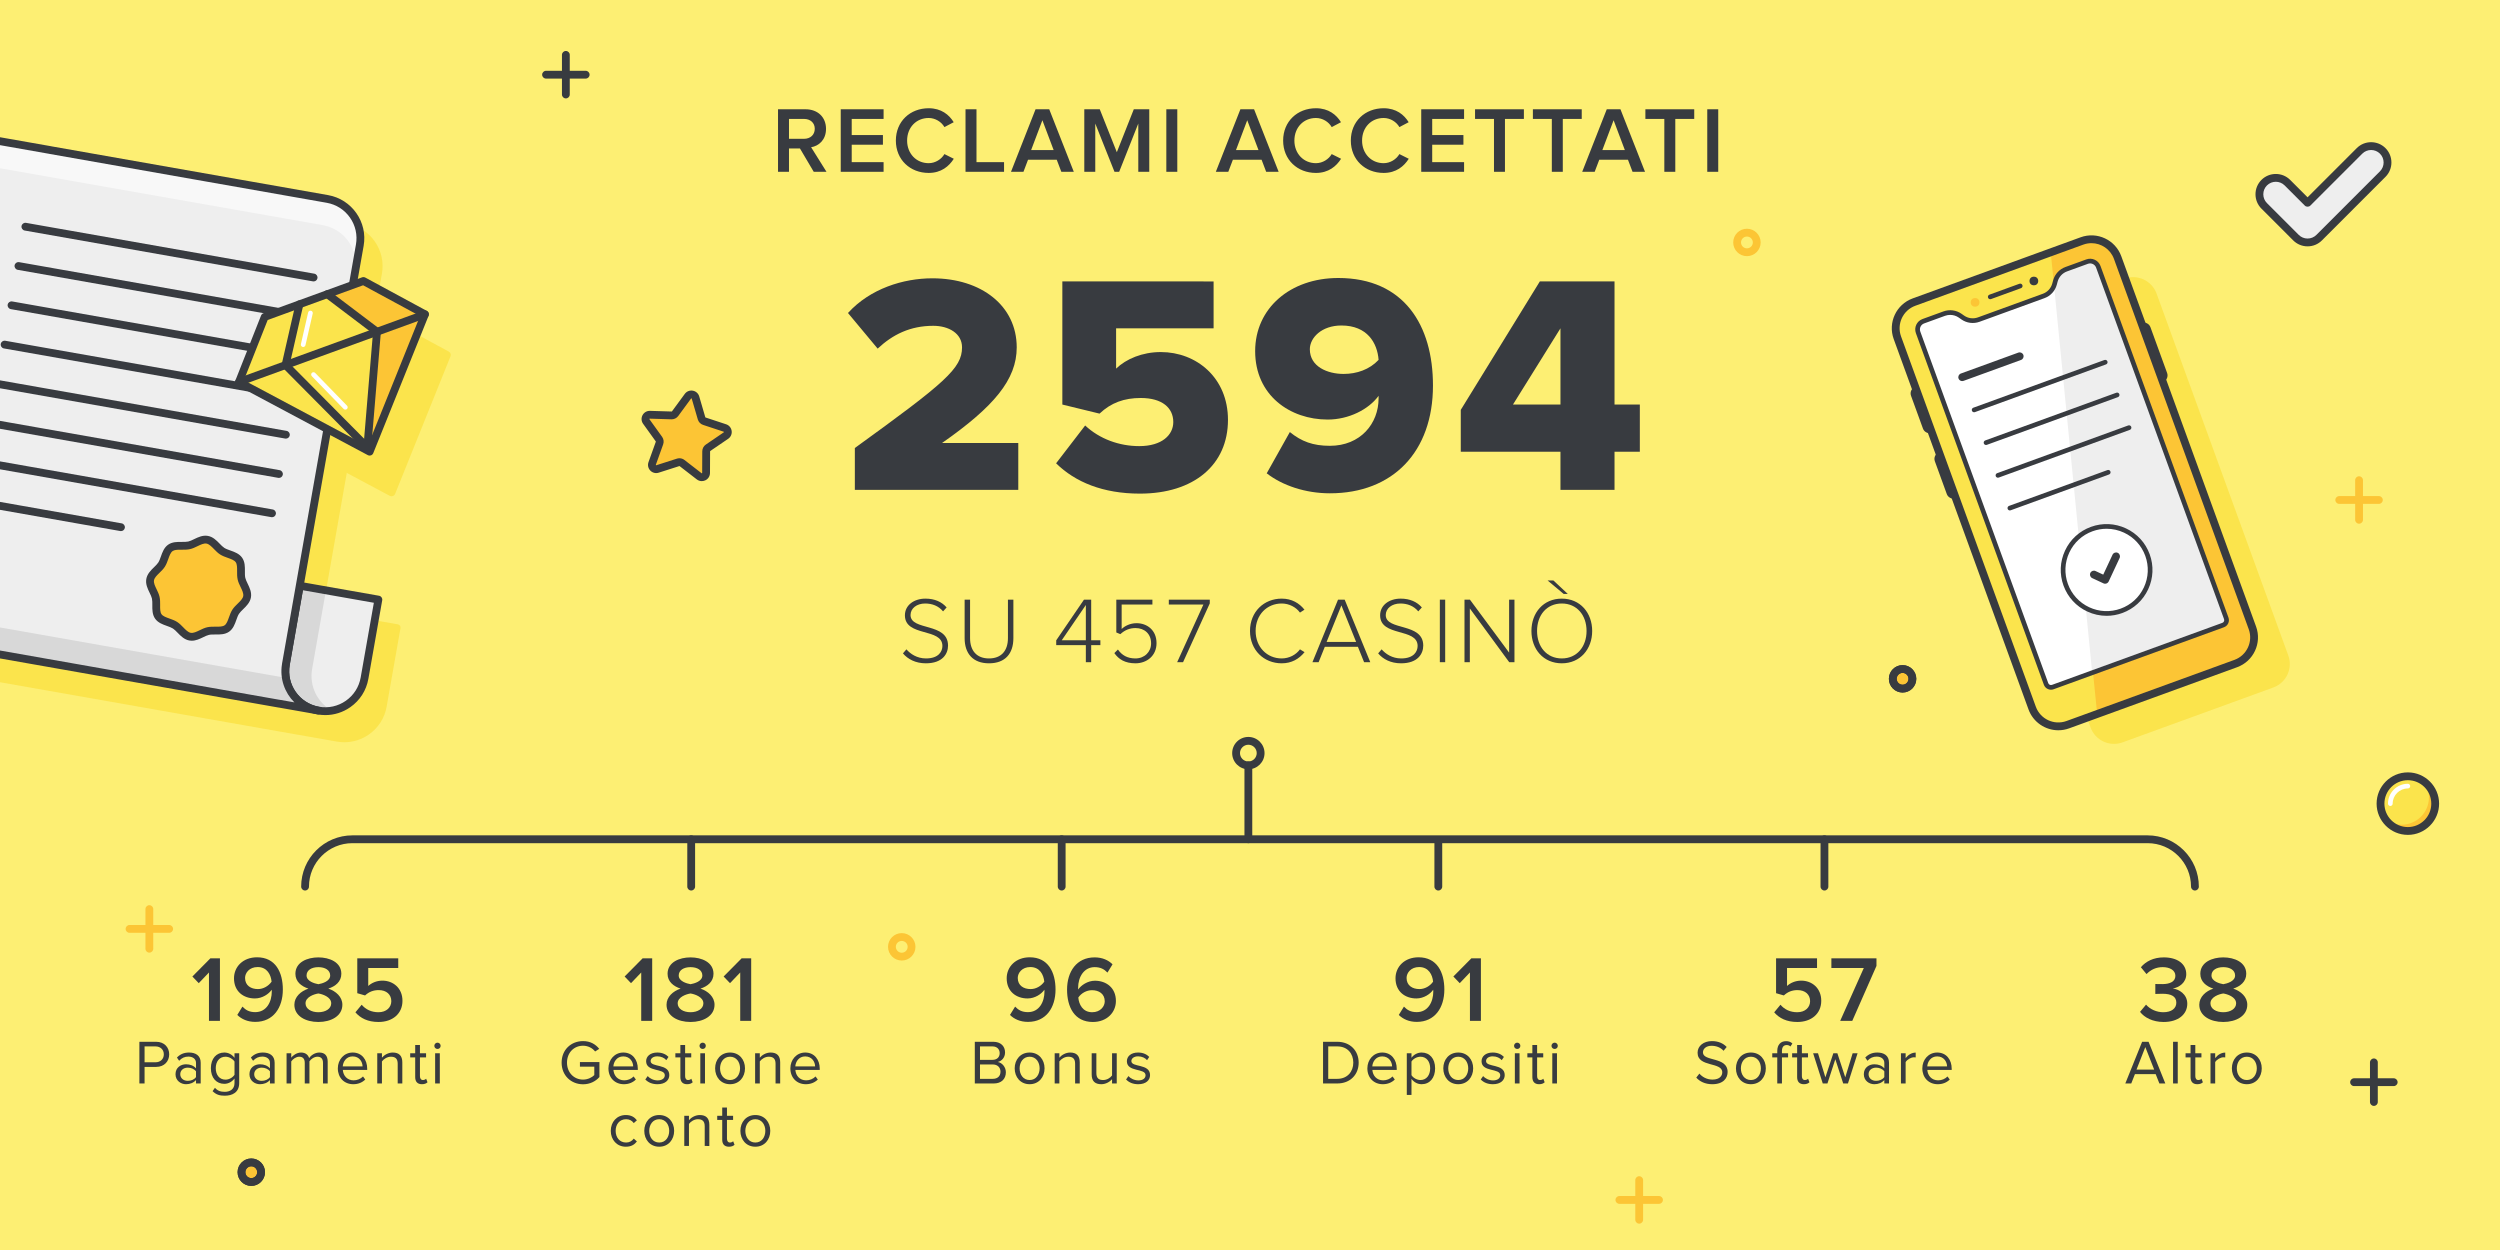 <?xml version="1.0" encoding="utf-8"?>
<!-- Generator: Adobe Illustrator 23.0.2, SVG Export Plug-In . SVG Version: 6.00 Build 0)  -->
<svg version="1.1" id="Layer_1" xmlns="http://www.w3.org/2000/svg" xmlns:xlink="http://www.w3.org/1999/xlink" x="0px" y="0px"
	 width="1600px" height="800px" viewBox="0 0 1600 800" style="enable-background:new 0 0 1600 800;" xml:space="preserve">
<style type="text/css">
	.st0{fill:#FDEF73;}
	.st1{fill:#FBE44C;}
	.st2{fill:#383B40;}
	.st3{fill:#425ED0;}
	.st4{fill:#EEEEEE;}
	.st5{fill:#D8D8D8;}
	.st6{fill:#F8F8F8;}
	.st7{fill:#FCC535;}
	.st8{fill:#FFFFFF;}
</style>
<g>
	<rect x="0" class="st0" width="1600" height="800"/>
</g>
<g>
	<path class="st1" d="M1464.509,419.504c3.017,8.29-1.257,17.456-9.547,20.474l-96.538,35.137
		c-8.29,3.017-17.456-1.257-20.474-9.547l-84.304-231.624c-3.017-8.29,1.257-17.456,9.547-20.474l96.538-35.137
		c8.29-3.017,17.456,1.257,20.474,9.547L1464.509,419.504z"/>
</g>
<g>
	<path class="st2" d="M520.792,109.954l-8.82-14.939h-7.02v14.939h-7.02V69.936h17.579c7.92,0,13.14,5.1,13.14,12.54
		c0,7.079-4.68,10.979-9.539,11.759l9.839,15.72H520.792z M521.453,82.415c0-3.84-2.88-6.3-6.84-6.3h-9.66v12.72h9.66
		C518.573,88.835,521.453,86.315,521.453,82.415z"/>
	<path class="st2" d="M538.073,109.954V69.936h27.419v6.18h-20.399v10.319h19.979v6.181h-19.979v11.159h20.399v6.18H538.073z"/>
	<path class="st2" d="M573.352,89.975c0-12.359,9.18-20.699,20.999-20.699c8.04,0,13.08,4.141,16.02,8.94l-5.939,3.119
		c-1.92-3.359-5.819-5.819-10.08-5.819c-7.919,0-13.799,6-13.799,14.459c0,8.34,5.88,14.46,13.799,14.46
		c4.261,0,8.16-2.521,10.08-5.82l6,3c-3.061,4.8-8.04,9.06-16.08,9.06C582.532,110.674,573.352,102.274,573.352,89.975z"/>
	<path class="st2" d="M617.933,109.954V69.936h7.02v33.839h17.639v6.18H617.933z"/>
	<path class="st2" d="M679.251,109.954l-2.94-7.739h-18.358l-2.94,7.739h-7.979l15.719-40.019h8.76l15.72,40.019H679.251z
		 M667.131,76.955l-7.199,19.079h14.399L667.131,76.955z"/>
	<path class="st2" d="M728.51,109.954V79.056l-12.239,30.898h-3l-12.3-30.898v30.898h-7.02V69.936h9.899l10.92,27.479l10.859-27.479
		h9.899v40.019H728.51z"/>
	<path class="st2" d="M746.451,109.954V69.936h7.02v40.019H746.451z"/>
	<path class="st2" d="M810.349,109.954l-2.94-7.739H789.05l-2.94,7.739h-7.979l15.719-40.019h8.76l15.72,40.019H810.349z
		 M798.229,76.955l-7.199,19.079h14.399L798.229,76.955z"/>
	<path class="st2" d="M821.209,89.975c0-12.359,9.18-20.699,20.999-20.699c8.04,0,13.08,4.141,16.02,8.94l-5.939,3.119
		c-1.92-3.359-5.819-5.819-10.08-5.819c-7.919,0-13.799,6-13.799,14.459c0,8.34,5.88,14.46,13.799,14.46
		c4.261,0,8.16-2.521,10.08-5.82l6,3c-3.061,4.8-8.04,9.06-16.08,9.06C830.389,110.674,821.209,102.274,821.209,89.975z"/>
	<path class="st2" d="M864.529,89.975c0-12.359,9.18-20.699,21-20.699c8.039,0,13.079,4.141,16.019,8.94l-5.939,3.119
		c-1.92-3.359-5.819-5.819-10.079-5.819c-7.92,0-13.8,6-13.8,14.459c0,8.34,5.88,14.46,13.8,14.46c4.26,0,8.159-2.521,10.079-5.82
		l6,3c-3.061,4.8-8.04,9.06-16.079,9.06C873.708,110.674,864.529,102.274,864.529,89.975z"/>
	<path class="st2" d="M909.589,109.954V69.936h27.419v6.18h-20.399v10.319h19.979v6.181h-19.979v11.159h20.399v6.18H909.589z"/>
	<path class="st2" d="M956.149,109.954V76.115h-12.12v-6.18h31.259v6.18h-12.119v33.839H956.149z"/>
	<path class="st2" d="M993.168,109.954V76.115h-12.12v-6.18h31.259v6.18h-12.119v33.839H993.168z"/>
	<path class="st2" d="M1044.828,109.954l-2.94-7.739h-18.358l-2.94,7.739h-7.979l15.719-40.019h8.76l15.72,40.019H1044.828z
		 M1032.708,76.955l-7.199,19.079h14.399L1032.708,76.955z"/>
	<path class="st2" d="M1065.169,109.954V76.115h-12.12v-6.18h31.259v6.18h-12.119v33.839H1065.169z"/>
	<path class="st2" d="M1092.649,109.954V69.936h7.02v40.019H1092.649z"/>
</g>
<g>
	<path class="st2" d="M577.883,418.16l2.22-2.58c2.58,2.94,6.78,5.819,12.54,5.819c8.159,0,10.499-4.56,10.499-7.979
		c0-11.759-23.999-5.64-23.999-19.619c0-6.539,5.88-10.68,13.14-10.68c5.939,0,10.5,2.101,13.56,5.64l-2.28,2.521
		c-2.88-3.479-6.959-5.04-11.459-5.04c-5.34,0-9.359,3.06-9.359,7.38c0,10.26,23.999,4.62,23.999,19.56
		c0,5.159-3.42,11.339-14.22,11.339C585.923,424.519,580.943,421.82,577.883,418.16z"/>
	<path class="st2" d="M617.363,408.44v-24.659h3.48v24.6c0,8.1,4.26,13.019,12.119,13.019s12.119-4.919,12.119-13.019v-24.6h3.48
		v24.659c0,9.899-5.28,16.079-15.6,16.079C622.703,424.519,617.363,418.28,617.363,408.44z"/>
	<path class="st2" d="M694.941,423.799v-10.92h-18.96v-3.06l17.76-26.039h4.62v25.979h5.879v3.119h-5.879v10.92H694.941z
		 M694.941,387.201l-15.42,22.56h15.42V387.201z"/>
	<path class="st2" d="M713.18,417.98l2.28-2.28c2.58,3.66,6.06,5.699,11.22,5.699c5.819,0,10.02-4.199,10.02-9.659
		c0-6.06-4.2-9.779-9.96-9.779c-3.659,0-6.779,1.2-9.72,3.899l-2.579-1.08v-20.999h23.099v3.12h-19.679v15.659
		c1.979-1.92,5.399-3.72,9.539-3.72c6.72,0,12.779,4.439,12.779,12.779c0,7.979-6.119,12.899-13.499,12.899
		C720.02,424.519,715.941,421.939,713.18,417.98z"/>
	<path class="st2" d="M753.379,423.799l16.8-36.898h-22.14v-3.12h26.22v2.4l-17.1,37.618H753.379z"/>
	<path class="st2" d="M799.999,403.82c0-12.299,8.94-20.699,20.279-20.699c6.36,0,11.22,2.82,14.58,7.08l-2.88,1.86
		c-2.521-3.48-6.9-5.82-11.7-5.82c-9.359,0-16.679,7.14-16.679,17.579c0,10.32,7.319,17.579,16.679,17.579
		c4.8,0,9.18-2.34,11.7-5.819l2.939,1.8c-3.6,4.38-8.279,7.14-14.64,7.14C808.939,424.519,799.999,416.12,799.999,403.82z"/>
	<path class="st2" d="M873.018,423.799l-3.96-9.84h-21.18l-3.96,9.84h-3.959l16.379-40.019h4.26l16.38,40.019H873.018z
		 M858.499,387.441l-9.479,23.399h18.898L858.499,387.441z"/>
	<path class="st2" d="M882.018,418.16l2.22-2.58c2.58,2.94,6.78,5.819,12.54,5.819c8.159,0,10.499-4.56,10.499-7.979
		c0-11.759-23.999-5.64-23.999-19.619c0-6.539,5.88-10.68,13.14-10.68c5.939,0,10.5,2.101,13.56,5.64l-2.28,2.521
		c-2.88-3.479-6.959-5.04-11.459-5.04c-5.34,0-9.359,3.06-9.359,7.38c0,10.26,23.999,4.62,23.999,19.56
		c0,5.159-3.42,11.339-14.22,11.339C890.058,424.519,885.078,421.82,882.018,418.16z"/>
	<path class="st2" d="M921.498,423.799v-40.019h3.42v40.019H921.498z"/>
	<path class="st2" d="M965.896,423.799l-25.199-34.379v34.379h-3.42v-40.019h3.48l25.079,33.898v-33.898h3.419v40.019H965.896z"/>
	<path class="st2" d="M980.116,403.82c0-11.699,7.68-20.699,19.439-20.699c11.699,0,19.439,9,19.439,20.699
		c0,11.7-7.74,20.699-19.439,20.699C987.795,424.519,980.116,415.52,980.116,403.82z M1015.395,403.82
		c0-10.14-6.24-17.579-15.84-17.579c-9.659,0-15.839,7.439-15.839,17.579c0,10.08,6.18,17.579,15.839,17.579
		C1009.155,421.399,1015.395,413.9,1015.395,403.82z M1000.755,380.122l-10.319-8.641h3.72l9.239,8.641H1000.755z"/>
</g>
<g>
	<path class="st2" d="M547.103,313.516v-26.8c57.799-41.799,68.599-50.999,68.599-64.398c0-9-8.6-13.8-18.399-13.8
		c-14.8,0-26,5.6-35.6,14.6l-18.999-22.8c14.199-15.6,35.399-22.199,53.999-22.199c31.399,0,53.999,17.6,53.999,44.199
		c0,20.6-14.6,37.999-47.8,61.198h48.8v30H547.103z"/>
	<path class="st2" d="M675.902,296.516l18.6-24.199c9.199,8.6,21.8,13.199,34.6,13.199c14.6,0,21.8-7.199,21.8-15.399
		c0-9-7-15.399-20.8-15.399c-10.601,0-19,3-26.4,10l-23.799-5.801v-78.799H776.7v30h-62.398v25.8c6.399-6.2,16.8-10.6,28.6-10.6
		c22.799,0,42.999,16.399,42.999,43.399c0,28.799-21.8,47.199-56.399,47.199C705.901,315.917,688.101,308.516,675.902,296.516z"/>
	<path class="st2" d="M810.699,302.917l14.8-26.399c7.4,5.999,14.8,8.8,25.6,8.8c19.6,0,31.199-14.2,31.199-30.399v-1.601
		c-6.399,8.8-19.199,15.2-32.599,15.2c-24,0-46.399-15.4-46.399-43.8c0-27.399,22.399-46.799,53.199-46.799
		c42.199,0,60.599,30.399,60.599,68.799c0,42.399-25.6,68.999-65.999,68.999C835.499,315.716,820.699,310.716,810.699,302.917z
		 M882.297,230.317c-0.8-10.8-7.199-21.999-23.799-21.999c-12.601,0-20.2,7.8-20.2,15.199c0,11.2,11.4,15.8,21.6,15.8
		C868.298,239.317,876.498,236.517,882.297,230.317z"/>
	<path class="st2" d="M998.696,313.516v-24.399h-63.799v-26.8l50.599-82.199h47.8v78.799h16.199v30.2h-16.199v24.399H998.696z
		 M998.696,210.118l-30.399,48.799h30.399V210.118z"/>
</g>
<g>
	<path class="st2" d="M359.438,680.1c0-8.319,6.118-13.798,13.718-13.798c4.759,0,8.038,2.079,10.357,4.959l-2.64,1.68
		c-1.68-2.159-4.519-3.68-7.718-3.68c-5.84,0-10.278,4.439-10.278,10.839c0,6.318,4.438,10.838,10.278,10.838
		c3.199,0,5.839-1.52,7.198-2.88v-5.398h-9.198v-2.96h12.478v9.599c-2.479,2.8-6.119,4.639-10.478,4.639
		C365.557,693.937,359.438,688.378,359.438,680.1z"/>
	<path class="st2" d="M389.398,683.738c0-5.599,3.999-10.118,9.519-10.118c5.839,0,9.278,4.56,9.278,10.358v0.76h-15.598
		c0.24,3.64,2.76,6.679,6.919,6.679c2.239,0,4.439-0.88,5.999-2.479l1.439,1.96c-1.959,1.92-4.559,2.999-7.679,2.999
		C393.518,693.897,389.398,689.777,389.398,683.738z M398.877,676.1c-4.119,0-6.159,3.479-6.319,6.399h12.678
		C405.195,679.659,403.276,676.1,398.877,676.1z"/>
	<path class="st2" d="M412.997,690.857l1.521-2.159c1.279,1.479,3.719,2.759,6.358,2.759c2.96,0,4.6-1.399,4.6-3.319
		c0-4.679-11.958-1.8-11.958-8.958c0-3.04,2.56-5.56,7.158-5.56c3.32,0,5.64,1.24,7.159,2.8l-1.399,2.079
		c-1.16-1.399-3.24-2.439-5.76-2.439c-2.64,0-4.279,1.32-4.279,3.04c0,4.199,11.958,1.439,11.958,8.958
		c0,3.239-2.6,5.839-7.559,5.839C417.597,693.897,414.957,692.898,412.997,690.857z"/>
	<path class="st2" d="M435.438,689.378V676.74h-3.199v-2.64h3.199v-5.279h3.039v5.279h3.92v2.64h-3.92v11.997
		c0,1.44,0.64,2.48,1.92,2.48c0.88,0,1.64-0.4,2.04-0.84l0.88,2.279c-0.761,0.72-1.84,1.239-3.56,1.239
		C436.877,693.897,435.438,692.257,435.438,689.378z"/>
	<path class="st2" d="M447.677,669.341c0-1.119,0.92-2.039,2.04-2.039c1.119,0,1.999,0.92,1.999,2.039c0,1.12-0.88,2-1.999,2
		C448.597,671.341,447.677,670.461,447.677,669.341z M448.196,693.417v-19.316h3v19.316H448.196z"/>
	<path class="st2" d="M457.677,683.738c0-5.599,3.679-10.118,9.559-10.118c5.879,0,9.558,4.52,9.558,10.118
		c0,5.6-3.679,10.158-9.558,10.158C461.355,693.897,457.677,689.338,457.677,683.738z M473.634,683.738
		c0-3.919-2.279-7.438-6.398-7.438c-4.12,0-6.399,3.52-6.399,7.438c0,3.96,2.279,7.479,6.399,7.479
		C471.354,691.218,473.634,687.698,473.634,683.738z"/>
	<path class="st2" d="M496.354,693.417v-12.638c0-3.439-1.76-4.479-4.359-4.479c-2.359,0-4.559,1.439-5.719,3v14.117h-3v-19.316h3
		v2.799c1.359-1.64,3.999-3.279,6.919-3.279c3.999,0,6.119,2.04,6.119,6.239v13.558H496.354z"/>
	<path class="st2" d="M505.836,683.738c0-5.599,3.999-10.118,9.519-10.118c5.839,0,9.278,4.56,9.278,10.358v0.76h-15.598
		c0.24,3.64,2.76,6.679,6.919,6.679c2.239,0,4.439-0.88,5.999-2.479l1.439,1.96c-1.959,1.92-4.559,2.999-7.679,2.999
		C509.955,693.897,505.836,689.777,505.836,683.738z M515.314,676.1c-4.119,0-6.159,3.479-6.319,6.399h12.678
		C521.633,679.659,519.714,676.1,515.314,676.1z"/>
	<path class="st2" d="M390.898,723.738c0-5.719,3.879-10.118,9.638-10.118c3.52,0,5.6,1.44,7.079,3.359l-1.999,1.8
		c-1.28-1.76-2.92-2.479-4.92-2.479c-4.079,0-6.679,3.159-6.679,7.438s2.6,7.479,6.679,7.479c2,0,3.64-0.8,4.92-2.52l1.999,1.839
		c-1.479,1.92-3.56,3.359-7.079,3.359C394.777,733.897,390.898,729.458,390.898,723.738z"/>
	<path class="st2" d="M412.338,723.738c0-5.599,3.679-10.118,9.559-10.118c5.879,0,9.558,4.52,9.558,10.118
		c0,5.6-3.679,10.158-9.558,10.158C416.017,733.897,412.338,729.338,412.338,723.738z M428.295,723.738
		c0-3.919-2.279-7.438-6.398-7.438c-4.12,0-6.399,3.52-6.399,7.438c0,3.96,2.279,7.479,6.399,7.479
		C426.016,731.218,428.295,727.698,428.295,723.738z"/>
	<path class="st2" d="M451.015,733.417v-12.638c0-3.439-1.76-4.479-4.359-4.479c-2.359,0-4.559,1.439-5.719,3v14.117h-3v-19.316h3
		v2.799c1.359-1.64,3.999-3.279,6.919-3.279c3.999,0,6.119,2.04,6.119,6.239v13.558H451.015z"/>
	<path class="st2" d="M462.217,729.378V716.74h-3.199v-2.64h3.199v-5.279h3.039v5.279h3.92v2.64h-3.92v11.997
		c0,1.44,0.64,2.48,1.92,2.48c0.88,0,1.64-0.4,2.04-0.84l0.88,2.279c-0.761,0.72-1.84,1.239-3.56,1.239
		C463.656,733.897,462.217,732.257,462.217,729.378z"/>
	<path class="st2" d="M473.856,723.738c0-5.599,3.679-10.118,9.559-10.118c5.879,0,9.558,4.52,9.558,10.118
		c0,5.6-3.679,10.158-9.558,10.158C477.535,733.897,473.856,729.338,473.856,723.738z M489.813,723.738
		c0-3.919-2.279-7.438-6.398-7.438c-4.12,0-6.399,3.52-6.399,7.438c0,3.96,2.279,7.479,6.399,7.479
		C487.534,731.218,489.813,727.698,489.813,723.738z"/>
</g>
<g>
	<path class="st2" d="M89.206,693.417v-26.676h10.719c5.359,0,8.358,3.68,8.358,8.039s-3.039,8.038-8.358,8.038h-7.399v10.599
		H89.206z M104.844,674.78c0-3-2.159-5.079-5.319-5.079h-6.999v10.158h6.999C102.685,679.859,104.844,677.779,104.844,674.78z"/>
	<path class="st2" d="M125.444,693.417v-2.199c-1.56,1.76-3.799,2.679-6.398,2.679c-3.239,0-6.719-2.199-6.719-6.398
		c0-4.359,3.439-6.359,6.719-6.359c2.64,0,4.839,0.84,6.398,2.6v-3.479c0-2.56-2.079-4.039-4.879-4.039
		c-2.319,0-4.199,0.8-5.919,2.68l-1.399-2.08c2.079-2.159,4.559-3.199,7.719-3.199c4.119,0,7.479,1.84,7.479,6.52v13.277H125.444z
		 M125.444,689.338v-3.68c-1.159-1.56-3.199-2.359-5.278-2.359c-2.84,0-4.8,1.76-4.8,4.199c0,2.479,1.96,4.239,4.8,4.239
		C122.245,691.737,124.285,690.938,125.444,689.338z"/>
	<path class="st2" d="M136.047,698.336l1.52-2.159c1.6,1.88,3.52,2.6,6.278,2.6c3.2,0,6.239-1.56,6.239-5.64v-2.919
		c-1.439,1.959-3.799,3.439-6.519,3.439c-5.039,0-8.599-3.76-8.599-9.999c0-6.198,3.52-10.038,8.599-10.038
		c2.6,0,4.959,1.28,6.519,3.399v-2.919h3v19.036c0,6.119-4.52,8.119-9.239,8.119C140.605,701.256,138.366,700.616,136.047,698.336z
		 M150.084,687.858v-8.479c-1.08-1.64-3.399-3.079-5.759-3.079c-3.92,0-6.239,3.079-6.239,7.358c0,4.239,2.319,7.319,6.239,7.319
		C146.685,690.978,149.004,689.538,150.084,687.858z"/>
	<path class="st2" d="M172.764,693.417v-2.199c-1.56,1.76-3.799,2.679-6.398,2.679c-3.239,0-6.719-2.199-6.719-6.398
		c0-4.359,3.439-6.359,6.719-6.359c2.64,0,4.839,0.84,6.398,2.6v-3.479c0-2.56-2.079-4.039-4.879-4.039
		c-2.319,0-4.199,0.8-5.919,2.68l-1.399-2.08c2.079-2.159,4.559-3.199,7.719-3.199c4.119,0,7.479,1.84,7.479,6.52v13.277H172.764z
		 M172.764,689.338v-3.68c-1.159-1.56-3.199-2.359-5.278-2.359c-2.84,0-4.8,1.76-4.8,4.199c0,2.479,1.96,4.239,4.8,4.239
		C169.564,691.737,171.604,690.938,172.764,689.338z"/>
	<path class="st2" d="M206.723,693.417v-13.118c0-2.439-1.04-3.999-3.56-3.999c-1.999,0-4.119,1.399-5.119,2.96v14.157h-2.999
		v-13.118c0-2.439-1-3.999-3.56-3.999c-1.96,0-4.039,1.439-5.079,3v14.117h-3v-19.316h3v2.799c0.84-1.239,3.399-3.279,6.279-3.279
		c2.919,0,4.599,1.6,5.159,3.6c1.079-1.76,3.679-3.6,6.479-3.6c3.52,0,5.399,1.96,5.399,5.839v13.958H206.723z"/>
	<path class="st2" d="M216.207,683.738c0-5.599,3.999-10.118,9.519-10.118c5.839,0,9.278,4.56,9.278,10.358v0.76h-15.598
		c0.24,3.64,2.76,6.679,6.919,6.679c2.239,0,4.439-0.88,5.999-2.479l1.439,1.96c-1.959,1.92-4.559,2.999-7.679,2.999
		C220.326,693.897,216.207,689.777,216.207,683.738z M225.686,676.1c-4.119,0-6.159,3.479-6.319,6.399h12.678
		C232.004,679.659,230.085,676.1,225.686,676.1z"/>
	<path class="st2" d="M254.523,693.417v-12.638c0-3.439-1.76-4.479-4.359-4.479c-2.359,0-4.559,1.439-5.719,3v14.117h-3v-19.316h3
		v2.799c1.359-1.64,3.999-3.279,6.919-3.279c3.999,0,6.119,2.04,6.119,6.239v13.558H254.523z"/>
	<path class="st2" d="M265.726,689.378V676.74h-3.199v-2.64h3.199v-5.279h3.039v5.279h3.92v2.64h-3.92v11.997
		c0,1.44,0.64,2.48,1.92,2.48c0.88,0,1.64-0.4,2.04-0.84l0.88,2.279c-0.761,0.72-1.84,1.239-3.56,1.239
		C267.165,693.897,265.726,692.257,265.726,689.378z"/>
	<path class="st2" d="M277.965,669.341c0-1.119,0.92-2.039,2.04-2.039c1.119,0,1.999,0.92,1.999,2.039c0,1.12-0.88,2-1.999,2
		C278.885,671.341,277.965,670.461,277.965,669.341z M278.484,693.417v-19.316h3v19.316H278.484z"/>
</g>
<g>
	<path class="st2" d="M623.878,693.417v-26.676h11.878c4.64,0,7.479,2.8,7.479,6.799c0,3.359-2.24,5.6-4.68,6.119
		c2.84,0.44,5.199,3.359,5.199,6.559c0,4.279-2.84,7.199-7.719,7.199H623.878z M639.796,674.021c0-2.399-1.6-4.319-4.6-4.319h-7.999
		v8.599h7.999C638.197,678.3,639.796,676.46,639.796,674.021z M640.316,685.858c0-2.439-1.68-4.6-4.919-4.6h-8.199v9.198h8.199
		C638.476,690.457,640.316,688.698,640.316,685.858z"/>
	<path class="st2" d="M649.399,683.738c0-5.599,3.679-10.118,9.559-10.118c5.879,0,9.558,4.52,9.558,10.118
		c0,5.6-3.679,10.158-9.558,10.158C653.078,693.897,649.399,689.338,649.399,683.738z M665.356,683.738
		c0-3.919-2.279-7.438-6.398-7.438c-4.12,0-6.399,3.52-6.399,7.438c0,3.96,2.279,7.479,6.399,7.479
		C663.077,691.218,665.356,687.698,665.356,683.738z"/>
	<path class="st2" d="M688.076,693.417v-12.638c0-3.439-1.76-4.479-4.359-4.479c-2.359,0-4.559,1.439-5.719,3v14.117h-3v-19.316h3
		v2.799c1.359-1.64,3.999-3.279,6.919-3.279c3.999,0,6.119,2.04,6.119,6.239v13.558H688.076z"/>
	<path class="st2" d="M711.715,693.417v-2.72c-1.479,1.68-3.999,3.199-6.879,3.199c-4.039,0-6.159-1.999-6.159-6.158v-13.638h3
		v12.718c0,3.399,1.72,4.399,4.359,4.399c2.319,0,4.56-1.36,5.679-2.92v-14.197h3v19.316H711.715z"/>
	<path class="st2" d="M720.677,690.857l1.521-2.159c1.279,1.479,3.719,2.759,6.358,2.759c2.96,0,4.6-1.399,4.6-3.319
		c0-4.679-11.958-1.8-11.958-8.958c0-3.04,2.56-5.56,7.158-5.56c3.32,0,5.64,1.24,7.159,2.8l-1.399,2.079
		c-1.16-1.399-3.24-2.439-5.76-2.439c-2.64,0-4.279,1.32-4.279,3.04c0,4.199,11.958,1.439,11.958,8.958
		c0,3.239-2.6,5.839-7.559,5.839C725.277,693.897,722.637,692.898,720.677,690.857z"/>
</g>
<g>
	<path class="st2" d="M133.739,653.348v-30.959l-6.54,6.84l-4.079-4.26l11.52-11.64h6.119v40.019H133.739z"/>
	<path class="st2" d="M151.858,649.567l3.3-5.34c2.101,2.221,4.38,3.54,8.22,3.54c7.26,0,10.56-6.659,10.56-13.199
		c0-0.36,0-0.78-0.06-1.14c-1.8,2.699-6,5.579-10.739,5.579c-7.2,0-13.38-4.38-13.38-12.899c0-7.439,5.82-13.439,14.76-13.439
		c11.759,0,16.499,9.54,16.499,20.64c0,11.579-6.06,20.699-17.64,20.699C158.398,654.008,154.559,652.208,151.858,649.567z
		 M173.817,628.269c-0.42-4.319-2.76-9.359-8.939-9.359c-5.279,0-8.039,3.72-8.039,6.96c0,4.919,3.84,7.14,8.22,7.14
		C168.479,633.009,171.778,631.148,173.817,628.269z"/>
	<path class="st2" d="M188.398,643.028c0-5.04,4.141-8.7,9-10.32c-4.5-1.439-8.34-4.439-8.34-9.479
		c0-7.439,7.62-10.499,14.699-10.499c7.08,0,14.7,3.06,14.7,10.499c0,5.04-3.84,8.04-8.34,9.479c4.859,1.62,8.999,5.28,8.999,10.32
		c0,7.199-7.199,11.039-15.359,11.039C195.538,654.067,188.398,650.228,188.398,643.028z M211.978,642.128
		c0-4.14-5.76-5.939-8.22-6.3c-2.52,0.36-8.22,2.16-8.22,6.3c0,3.54,3.66,5.7,8.22,5.7
		C208.198,647.828,211.978,645.668,211.978,642.128z M211.317,624.309c0-3.42-3.239-5.34-7.56-5.34c-4.319,0-7.56,1.92-7.56,5.34
		c0,3.72,5.16,5.16,7.56,5.58C206.218,629.469,211.317,628.028,211.317,624.309z"/>
	<path class="st2" d="M227.458,647.888l4.02-4.859c2.641,3.119,6.3,4.8,10.74,4.8c5.1,0,8.219-3.12,8.219-7.08
		c0-4.26-3.119-7.079-8.039-7.079c-3.36,0-6.18,1.02-8.76,3.419l-4.979-1.439v-22.319h26.219v6.18h-19.199v11.52
		c1.979-1.859,5.22-3.42,9.06-3.42c6.779,0,12.84,4.68,12.84,12.899c0,8.28-6.36,13.56-15.3,13.56
		C235.438,654.067,230.698,651.668,227.458,647.888z"/>
</g>
<g>
	<path class="st2" d="M410.381,653.348v-30.959l-6.54,6.84l-4.079-4.26l11.52-11.64h6.119v40.019H410.381z"/>
	<path class="st2" d="M426.58,643.028c0-5.04,4.141-8.7,9-10.32c-4.5-1.439-8.34-4.439-8.34-9.479
		c0-7.439,7.62-10.499,14.699-10.499c7.08,0,14.7,3.06,14.7,10.499c0,5.04-3.84,8.04-8.34,9.479c4.859,1.62,8.999,5.28,8.999,10.32
		c0,7.199-7.199,11.039-15.359,11.039C433.72,654.067,426.58,650.228,426.58,643.028z M450.159,642.128c0-4.14-5.76-5.939-8.22-6.3
		c-2.52,0.36-8.22,2.16-8.22,6.3c0,3.54,3.66,5.7,8.22,5.7C446.38,647.828,450.159,645.668,450.159,642.128z M449.5,624.309
		c0-3.42-3.24-5.34-7.561-5.34c-4.319,0-7.56,1.92-7.56,5.34c0,3.72,5.16,5.16,7.56,5.58
		C444.399,629.469,449.5,628.028,449.5,624.309z"/>
	<path class="st2" d="M473.74,653.348v-30.959l-6.54,6.84l-4.079-4.26l11.52-11.64h6.119v40.019H473.74z"/>
</g>
<g>
	<path class="st2" d="M646.381,649.567l3.3-5.34c2.101,2.221,4.38,3.54,8.22,3.54c7.26,0,10.56-6.659,10.56-13.199
		c0-0.36,0-0.78-0.06-1.14c-1.8,2.699-6,5.579-10.739,5.579c-7.2,0-13.38-4.38-13.38-12.899c0-7.439,5.819-13.439,14.76-13.439
		c11.759,0,16.499,9.54,16.499,20.64c0,11.579-6.06,20.699-17.64,20.699C652.921,654.008,649.082,652.208,646.381,649.567z
		 M668.341,628.269c-0.421-4.319-2.761-9.359-8.94-9.359c-5.279,0-8.039,3.72-8.039,6.96c0,4.919,3.84,7.14,8.22,7.14
		C663.001,633.009,666.301,631.148,668.341,628.269z"/>
	<path class="st2" d="M682.921,633.368c0-11.52,6.061-20.639,17.64-20.639c4.92,0,8.76,1.74,11.46,4.439l-3.24,5.28
		c-2.1-2.16-4.439-3.48-8.22-3.48c-6.72,0-10.56,6.18-10.56,13.2c0,0.359,0,0.72,0,1.14c1.86-2.7,6.06-5.64,10.739-5.64
		c7.2,0,13.439,4.439,13.439,12.959c0,7.38-5.819,13.439-14.759,13.439C687.662,654.067,682.921,644.528,682.921,633.368z
		 M707.041,640.868c0-4.92-3.84-7.14-8.159-7.14c-3.42,0-6.78,1.8-8.76,4.68c0.36,4.32,2.76,9.42,8.88,9.42
		C704.281,647.828,707.041,644.048,707.041,640.868z"/>
</g>
<g>
	<path class="st2" d="M846.75,693.417v-26.676h9.119c8.318,0,13.678,5.799,13.678,13.358c0,7.599-5.359,13.317-13.678,13.317H846.75
		z M866.108,680.1c0-5.76-3.64-10.398-10.238-10.398h-5.8v20.756h5.8C862.348,690.457,866.108,685.818,866.108,680.1z"/>
	<path class="st2" d="M875.111,683.738c0-5.599,3.999-10.118,9.519-10.118c5.839,0,9.278,4.56,9.278,10.358v0.76H878.31
		c0.24,3.64,2.76,6.679,6.919,6.679c2.239,0,4.439-0.88,5.999-2.479l1.439,1.96c-1.959,1.92-4.559,2.999-7.679,2.999
		C879.23,693.897,875.111,689.777,875.111,683.738z M884.589,676.1c-4.119,0-6.159,3.479-6.319,6.399h12.678
		C890.908,679.659,888.989,676.1,884.589,676.1z"/>
	<path class="st2" d="M903.35,690.497v10.278h-3v-26.675h3v2.879c1.399-1.959,3.8-3.359,6.519-3.359
		c5.079,0,8.599,3.84,8.599,10.118c0,6.239-3.52,10.158-8.599,10.158C907.229,693.897,904.95,692.617,903.35,690.497z
		 M915.308,683.738c0-4.279-2.319-7.438-6.199-7.438c-2.359,0-4.719,1.399-5.759,3.079v8.719c1.04,1.68,3.399,3.12,5.759,3.12
		C912.989,691.218,915.308,688.018,915.308,683.738z"/>
	<path class="st2" d="M923.71,683.738c0-5.599,3.679-10.118,9.559-10.118c5.879,0,9.558,4.52,9.558,10.118
		c0,5.6-3.679,10.158-9.558,10.158C927.389,693.897,923.71,689.338,923.71,683.738z M939.667,683.738
		c0-3.919-2.279-7.438-6.398-7.438c-4.12,0-6.399,3.52-6.399,7.438c0,3.96,2.279,7.479,6.399,7.479
		C937.388,691.218,939.667,687.698,939.667,683.738z"/>
	<path class="st2" d="M947.669,690.857l1.521-2.159c1.279,1.479,3.719,2.759,6.358,2.759c2.96,0,4.6-1.399,4.6-3.319
		c0-4.679-11.958-1.8-11.958-8.958c0-3.04,2.56-5.56,7.158-5.56c3.32,0,5.64,1.24,7.159,2.8l-1.399,2.079
		c-1.16-1.399-3.24-2.439-5.76-2.439c-2.64,0-4.279,1.32-4.279,3.04c0,4.199,11.958,1.439,11.958,8.958
		c0,3.239-2.6,5.839-7.559,5.839C952.269,693.897,949.629,692.898,947.669,690.857z"/>
	<path class="st2" d="M968.99,669.341c0-1.119,0.92-2.039,2.04-2.039c1.119,0,1.999,0.92,1.999,2.039c0,1.12-0.88,2-1.999,2
		C969.91,671.341,968.99,670.461,968.99,669.341z M969.509,693.417v-19.316h3v19.316H969.509z"/>
	<path class="st2" d="M980.709,689.378V676.74h-3.199v-2.64h3.199v-5.279h3.039v5.279h3.92v2.64h-3.92v11.997
		c0,1.44,0.64,2.48,1.92,2.48c0.88,0,1.64-0.4,2.04-0.84l0.88,2.279c-0.761,0.72-1.84,1.239-3.56,1.239
		C982.149,693.897,980.709,692.257,980.709,689.378z"/>
	<path class="st2" d="M992.949,669.341c0-1.119,0.92-2.039,2.04-2.039c1.119,0,1.999,0.92,1.999,2.039c0,1.12-0.88,2-1.999,2
		C993.869,671.341,992.949,670.461,992.949,669.341z M993.468,693.417v-19.316h3v19.316H993.468z"/>
</g>
<g>
	<path class="st2" d="M1381.998,693.417l-2.359-5.959h-13.278l-2.359,5.959h-3.799l10.758-26.676h4.119l10.719,26.676H1381.998z
		 M1373,670.141l-5.64,14.397h11.318L1373,670.141z"/>
	<path class="st2" d="M1390.76,693.417v-26.676h3v26.676H1390.76z"/>
	<path class="st2" d="M1401.96,689.378V676.74h-3.199v-2.64h3.199v-5.279H1405v5.279h3.92v2.64H1405v11.997
		c0,1.44,0.64,2.48,1.92,2.48c0.88,0,1.64-0.4,2.04-0.84l0.88,2.279c-0.761,0.72-1.84,1.239-3.56,1.239
		C1403.4,693.897,1401.96,692.257,1401.96,689.378z"/>
	<path class="st2" d="M1414.719,693.417v-19.316h3v3.079c1.56-2,3.8-3.52,6.438-3.52v3.08c-0.359-0.04-0.72-0.08-1.159-0.08
		c-1.88,0-4.399,1.52-5.279,3.079v13.678H1414.719z"/>
	<path class="st2" d="M1428.4,683.738c0-5.599,3.679-10.118,9.559-10.118c5.879,0,9.558,4.52,9.558,10.118
		c0,5.6-3.679,10.158-9.558,10.158C1432.079,693.897,1428.4,689.338,1428.4,683.738z M1444.357,683.738
		c0-3.919-2.279-7.438-6.398-7.438c-4.12,0-6.399,3.52-6.399,7.438c0,3.96,2.279,7.479,6.399,7.479
		C1442.078,691.218,1444.357,687.698,1444.357,683.738z"/>
</g>
<g>
	<path class="st2" d="M1085.608,689.657l2-2.56c1.72,2,4.599,3.84,8.358,3.84c4.76,0,6.279-2.56,6.279-4.64
		c0-6.879-15.798-3.039-15.798-12.558c0-4.399,3.92-7.438,9.198-7.438c4.04,0,7.199,1.399,9.438,3.759l-1.999,2.44
		c-2-2.24-4.8-3.2-7.719-3.2c-3.16,0-5.479,1.72-5.479,4.239c0,5.999,15.798,2.56,15.798,12.519c0,3.839-2.64,7.838-9.839,7.838
		C1091.248,693.897,1087.809,692.138,1085.608,689.657z"/>
	<path class="st2" d="M1111.009,683.738c0-5.599,3.679-10.118,9.559-10.118c5.879,0,9.558,4.52,9.558,10.118
		c0,5.6-3.679,10.158-9.558,10.158C1114.688,693.897,1111.009,689.338,1111.009,683.738z M1126.966,683.738
		c0-3.919-2.279-7.438-6.398-7.438c-4.12,0-6.399,3.52-6.399,7.438c0,3.96,2.279,7.479,6.399,7.479
		C1124.687,691.218,1126.966,687.698,1126.966,683.738z"/>
	<path class="st2" d="M1137.447,693.417V676.74h-3.199v-2.64h3.199v-1.48c0-3.959,2.2-6.278,5.6-6.278
		c1.56,0,2.88,0.359,4.079,1.479l-1.239,1.92c-0.641-0.561-1.4-0.92-2.36-0.92c-1.999,0-3.079,1.319-3.079,3.799v1.48h3.919v2.64
		h-3.919v16.677H1137.447z"/>
	<path class="st2" d="M1150.168,689.378V676.74h-3.199v-2.64h3.199v-5.279h3.039v5.279h3.92v2.64h-3.92v11.997
		c0,1.44,0.64,2.48,1.92,2.48c0.88,0,1.64-0.4,2.04-0.84l0.88,2.279c-0.761,0.72-1.84,1.239-3.56,1.239
		C1151.607,693.897,1150.168,692.257,1150.168,689.378z"/>
	<path class="st2" d="M1179.645,693.417l-5.039-15.518l-5.039,15.518h-3l-6.159-19.316h3.12l4.719,15.397l5.079-15.397h2.6
		l5.039,15.397l4.72-15.397h3.159l-6.159,19.316H1179.645z"/>
	<path class="st2" d="M1205.965,693.417v-2.199c-1.56,1.76-3.799,2.679-6.398,2.679c-3.239,0-6.719-2.199-6.719-6.398
		c0-4.359,3.439-6.359,6.719-6.359c2.64,0,4.839,0.84,6.398,2.6v-3.479c0-2.56-2.079-4.039-4.879-4.039
		c-2.319,0-4.199,0.8-5.919,2.68l-1.399-2.08c2.079-2.159,4.559-3.199,7.719-3.199c4.119,0,7.479,1.84,7.479,6.52v13.277H1205.965z
		 M1205.965,689.338v-3.68c-1.159-1.56-3.199-2.359-5.278-2.359c-2.84,0-4.8,1.76-4.8,4.199c0,2.479,1.96,4.239,4.8,4.239
		C1202.766,691.737,1204.806,690.938,1205.965,689.338z"/>
	<path class="st2" d="M1216.606,693.417v-19.316h3v3.079c1.56-2,3.8-3.52,6.438-3.52v3.08c-0.359-0.04-0.72-0.08-1.159-0.08
		c-1.88,0-4.399,1.52-5.279,3.079v13.678H1216.606z"/>
	<path class="st2" d="M1230.287,683.738c0-5.599,3.999-10.118,9.519-10.118c5.839,0,9.278,4.56,9.278,10.358v0.76h-15.598
		c0.24,3.64,2.76,6.679,6.919,6.679c2.239,0,4.439-0.88,5.999-2.479l1.439,1.96c-1.959,1.92-4.559,2.999-7.679,2.999
		C1234.406,693.897,1230.287,689.777,1230.287,683.738z M1239.766,676.1c-4.119,0-6.159,3.479-6.319,6.399h12.678
		C1246.084,679.659,1244.165,676.1,1239.766,676.1z"/>
</g>
<g>
	<path class="st2" d="M895.223,649.567l3.3-5.34c2.101,2.221,4.38,3.54,8.22,3.54c7.26,0,10.56-6.659,10.56-13.199
		c0-0.36,0-0.78-0.06-1.14c-1.8,2.699-6,5.579-10.739,5.579c-7.2,0-13.38-4.38-13.38-12.899c0-7.439,5.819-13.439,14.76-13.439
		c11.759,0,16.499,9.54,16.499,20.64c0,11.579-6.06,20.699-17.64,20.699C901.763,654.008,897.923,652.208,895.223,649.567z
		 M917.183,628.269c-0.421-4.319-2.761-9.359-8.94-9.359c-5.279,0-8.039,3.72-8.039,6.96c0,4.919,3.84,7.14,8.22,7.14
		C911.843,633.009,915.143,631.148,917.183,628.269z"/>
	<path class="st2" d="M940.763,653.348v-30.959l-6.54,6.84l-4.079-4.26l11.52-11.64h6.119v40.019H940.763z"/>
</g>
<g>
	<path class="st2" d="M1135.483,647.888l4.02-4.859c2.64,3.119,6.3,4.8,10.74,4.8c5.1,0,8.22-3.12,8.22-7.08
		c0-4.26-3.12-7.079-8.04-7.079c-3.36,0-6.18,1.02-8.76,3.419l-4.979-1.439v-22.319h26.219v6.18h-19.199v11.52
		c1.979-1.859,5.22-3.42,9.06-3.42c6.779,0,12.84,4.68,12.84,12.899c0,8.28-6.36,13.56-15.3,13.56
		C1143.463,654.067,1138.724,651.668,1135.483,647.888z"/>
	<path class="st2" d="M1177.723,653.348l15.119-33.839h-20.759v-6.18h28.858v4.86l-15.479,35.158H1177.723z"/>
</g>
<g>
	<path class="st2" d="M1369.625,647.588l3.84-4.62c2.579,3,6.779,4.86,11.039,4.86c5.279,0,8.34-2.46,8.34-6.12
		c0-3.96-3.12-5.699-8.88-5.699c-1.68,0-3.96,0.06-4.56,0.119v-6.359c0.66,0.061,3,0.061,4.56,0.061c4.74,0,8.279-1.62,8.279-5.28
		s-3.659-5.58-8.1-5.58c-4.14,0-7.499,1.5-10.379,4.44l-3.601-4.38c3.12-3.66,7.98-6.3,14.64-6.3c8.64,0,14.399,4.08,14.399,10.739
		c0,5.399-4.56,8.52-8.64,9.18c3.84,0.42,9.3,3.54,9.3,9.72c0,6.84-5.819,11.699-15.119,11.699
		C1377.664,654.067,1372.384,651.188,1369.625,647.588z"/>
	<path class="st2" d="M1407.543,643.028c0-5.04,4.141-8.7,9-10.32c-4.5-1.439-8.34-4.439-8.34-9.479
		c0-7.439,7.62-10.499,14.699-10.499c7.08,0,14.7,3.06,14.7,10.499c0,5.04-3.84,8.04-8.34,9.479c4.859,1.62,8.999,5.28,8.999,10.32
		c0,7.199-7.199,11.039-15.359,11.039C1414.683,654.067,1407.543,650.228,1407.543,643.028z M1431.123,642.128
		c0-4.14-5.76-5.939-8.22-6.3c-2.52,0.36-8.22,2.16-8.22,6.3c0,3.54,3.66,5.7,8.22,5.7
		C1427.343,647.828,1431.123,645.668,1431.123,642.128z M1430.462,624.309c0-3.42-3.239-5.34-7.56-5.34
		c-4.319,0-7.56,1.92-7.56,5.34c0,3.72,5.16,5.16,7.56,5.58C1425.363,629.469,1430.462,628.028,1430.462,624.309z"/>
</g>
<g>
	<g>
		<path class="st2" d="M1404.756,569.926c-1.381,0-2.5-1.119-2.5-2.5c0-15.326-12.469-27.795-27.795-27.795H225.539
			c-15.326,0-27.795,12.469-27.795,27.795c0,1.381-1.119,2.5-2.5,2.5s-2.5-1.119-2.5-2.5c0-18.083,14.712-32.795,32.795-32.795
			h1148.922c18.083,0,32.795,14.712,32.795,32.795C1407.256,568.807,1406.137,569.926,1404.756,569.926z"/>
	</g>
	<g>
		<line class="st3" x1="798.948" y1="537.131" x2="798.948" y2="489.844"/>
		<path class="st2" d="M798.948,539.63c-1.381,0-2.5-1.119-2.5-2.5v-47.286c0-1.381,1.119-2.5,2.5-2.5s2.5,1.119,2.5,2.5v47.286
			C801.448,538.511,800.329,539.63,798.948,539.63z"/>
	</g>
	<g>
		<path class="st2" d="M798.948,492.344c-5.71,0-10.355-4.646-10.355-10.355s4.646-10.355,10.355-10.355s10.355,4.645,10.355,10.355
			S804.658,492.344,798.948,492.344z M798.948,476.634c-2.953,0-5.355,2.402-5.355,5.355c0,2.953,2.402,5.355,5.355,5.355
			s5.355-2.402,5.355-5.355C804.304,479.036,801.901,476.634,798.948,476.634z"/>
	</g>
	<g>
		<path class="st2" d="M679.474,569.926c-1.381,0-2.5-1.119-2.5-2.5V537.13c0-1.381,1.119-2.5,2.5-2.5s2.5,1.119,2.5,2.5v30.295
			C681.974,568.807,680.854,569.926,679.474,569.926z"/>
	</g>
	<g>
		<path class="st2" d="M442.362,569.926c-1.381,0-2.5-1.119-2.5-2.5V537.13c0-1.381,1.119-2.5,2.5-2.5s2.5,1.119,2.5,2.5v30.295
			C444.862,568.807,443.743,569.926,442.362,569.926z"/>
	</g>
	<g>
		<path class="st2" d="M920.526,569.926c-1.381,0-2.5-1.119-2.5-2.5v-28.302c0-1.381,1.119-2.5,2.5-2.5s2.5,1.119,2.5,2.5v28.302
			C923.026,568.807,921.907,569.926,920.526,569.926z"/>
	</g>
	<g>
		<path class="st2" d="M1167.645,569.926c-1.381,0-2.5-1.119-2.5-2.5V537.13c0-1.381,1.119-2.5,2.5-2.5s2.5,1.119,2.5,2.5v30.295
			C1170.145,568.807,1169.025,569.926,1167.645,569.926z"/>
	</g>
</g>
<g>
	<path class="st1" d="M288.451,227.461c0.008-0.069,0.019-0.136,0.022-0.206c0.003-0.1-0.006-0.198-0.014-0.296
		c-0.005-0.058-0.004-0.115-0.013-0.173c-0.025-0.158-0.063-0.313-0.117-0.463c0-0.001,0-0.002-0.001-0.003
		c-0.005-0.013-0.012-0.023-0.017-0.035c-0.052-0.135-0.114-0.266-0.189-0.391c-0.032-0.053-0.07-0.099-0.105-0.15
		c-0.055-0.078-0.109-0.156-0.174-0.228c-0.047-0.053-0.099-0.098-0.15-0.146c-0.063-0.06-0.125-0.119-0.194-0.172
		c-0.06-0.046-0.124-0.085-0.187-0.125c-0.049-0.031-0.092-0.068-0.143-0.096l-39.381-21.316c-0.628-0.339-1.373-0.396-2.045-0.15
		l-23.098,8.407c0,0-0.001,0-0.002,0.001l-40.079,14.588c-0.672,0.245-1.207,0.765-1.47,1.43l-16.466,41.643
		c-0.022,0.055-0.031,0.111-0.048,0.166c-0.023,0.072-0.047,0.142-0.063,0.216c-0.019,0.086-0.029,0.172-0.039,0.258
		c-0.008,0.069-0.018,0.137-0.02,0.207c-0.003,0.098,0.005,0.194,0.014,0.29c0.005,0.06,0.005,0.119,0.015,0.178
		c0.024,0.148,0.06,0.292,0.11,0.433c0.003,0.009,0.004,0.018,0.007,0.027c0,0.001,0.001,0.001,0.001,0.002
		c0.008,0.023,0.021,0.043,0.03,0.066c0.044,0.111,0.093,0.218,0.151,0.319c0.022,0.039,0.05,0.074,0.074,0.112
		c0.053,0.081,0.107,0.161,0.168,0.235c0.033,0.039,0.069,0.076,0.104,0.113c0.063,0.067,0.127,0.13,0.196,0.189
		c0.04,0.034,0.081,0.067,0.123,0.099c0.078,0.059,0.16,0.112,0.244,0.161c0.029,0.017,0.053,0.038,0.082,0.054l83.627,44.595
		c0.366,0.195,0.771,0.294,1.176,0.294c0.289,0,0.578-0.05,0.855-0.151c0.667-0.243,1.199-0.757,1.464-1.416l35.398-87.916
		c0.023-0.056,0.033-0.114,0.051-0.171c0.023-0.072,0.048-0.143,0.065-0.218C288.431,227.633,288.441,227.547,288.451,227.461z"/>
</g>
<g>
	<path class="st1" d="M254.68,399.596l-48.327-8.521l38.079-215.958c1.279-7.251-0.343-14.566-4.566-20.598
		c-4.224-6.032-10.543-10.058-17.794-11.336L45.062,111.972c-0.093-0.031-0.19-0.055-0.288-0.073l-57.442-10.128
		c-7.252-1.281-14.567,0.342-20.598,4.566c-6.032,4.224-10.058,10.543-11.336,17.794l-8.869,50.302
		c-0.194,1.103,0.542,2.154,1.644,2.348l48.306,8.518l-38.087,216.001c-1.279,7.251,0.343,14.566,4.566,20.598
		c4.223,6.032,10.543,10.058,17.794,11.336l209.592,36.957c0.096,0.017,0.192,0.027,0.289,0.029l24.887,4.388
		c1.617,0.285,3.237,0.426,4.845,0.426c5.604,0,11.066-1.711,15.752-4.992c6.032-4.223,10.058-10.543,11.336-17.794l8.869-50.302
		C256.518,400.842,255.782,399.791,254.68,399.596z"/>
</g>
<g>
	<g>
		<path class="st4" d="M191.856,374.874l-8.87,50.302c-2.449,13.891,6.826,27.137,20.716,29.586
			c13.89,2.449,27.137-6.826,29.586-20.716l8.87-50.302L191.856,374.874z"/>
	</g>
	<g>
		<path class="st5" d="M199.754,428.132l8.87-50.302l-16.767-2.957l-8.87,50.302c-2.449,13.891,6.826,27.137,20.716,29.586
			c2.94,0.518,5.851,0.506,8.637,0.041C203.181,449.628,197.823,439.082,199.754,428.132z"/>
	</g>
	<g>
		<path class="st4" d="M-25.19,85.917c-13.891-2.449-27.137,6.826-29.586,20.716l-8.87,50.302l50.302,8.87l8.87-50.302
			C-2.024,101.613-11.299,88.367-25.19,85.917z"/>
	</g>
	<g>
		<path class="st5" d="M-25.19,85.917c-2.94-0.518-5.851-0.506-8.637-0.041c9.158,5.176,14.517,15.721,12.586,26.671l-8.87,50.302
			l16.767,2.957l8.87-50.302C-2.024,101.613-11.299,88.367-25.19,85.917z"/>
	</g>
	<g>
		<path class="st2" d="M208.197,457.657c-1.636,0-3.283-0.144-4.928-0.434c-7.376-1.3-13.804-5.396-18.1-11.53
			c-4.295-6.135-5.945-13.576-4.645-20.952l8.87-50.302c0.115-0.653,0.485-1.233,1.028-1.614c0.543-0.38,1.216-0.529,1.868-0.414
			l50.302,8.87c1.36,0.24,2.268,1.536,2.028,2.896l-8.87,50.302c-1.3,7.376-5.396,13.804-11.53,18.1
			C219.453,455.917,213.897,457.657,208.197,457.657z M193.884,377.77l-8.436,47.84c-2.206,12.511,6.178,24.484,18.688,26.69
			c6.062,1.07,12.174-0.287,17.215-3.817c5.041-3.53,8.406-8.811,9.475-14.872l8.436-47.84L193.884,377.77z"/>
	</g>
	<g>
		<path class="st2" d="M-13.34,168.306c-0.144,0-0.29-0.013-0.437-0.039l-50.302-8.87c-1.36-0.24-2.268-1.536-2.028-2.896
			l8.87-50.302c1.3-7.375,5.396-13.803,11.53-18.099c6.135-4.296,13.576-5.944,20.952-4.645
			c15.226,2.685,25.429,17.256,22.744,32.481l-8.87,50.302C-11.095,167.452-12.149,168.306-13.34,168.306z M-60.749,154.908
			l45.378,8.001l8.436-47.84c2.206-12.511-6.178-24.483-18.688-26.689l0,0c-6.061-1.067-12.174,0.287-17.215,3.816
			c-5.041,3.53-8.406,8.812-9.475,14.872L-60.749,154.908z"/>
	</g>
	<g>
		<path class="st4" d="M203.702,454.762c-13.89-2.449-23.165-15.695-20.716-29.586l-0.021-0.004l47.301-268.256
			c2.449-13.891-6.826-27.137-20.716-29.586L32.249,96.067l0.004-0.021L-25.19,85.917c13.89,2.449,23.164,15.694,20.717,29.584
			l-47.309,268.301c-2.449,13.891,6.826,27.137,20.716,29.586l209.592,36.957l0.004-0.021L203.702,454.762z"/>
	</g>
	<g>
		<g>
			<path class="st5" d="M182.945,433.813l-1.458-0.257l-0.004,0.021L-28.109,396.62c-13.891-2.449-23.165-15.695-20.716-29.586
				l-2.957,16.767c-2.449,13.891,6.826,27.137,20.716,29.586l209.592,36.957l0.004-0.021l25.172,4.439
				C192.752,452.831,184.676,444.189,182.945,433.813z"/>
		</g>
	</g>
	<g>
		<g>
			<path class="st6" d="M-4.439,106.909l1.458,0.257l0.004-0.021l209.592,36.957c13.891,2.449,23.165,15.695,20.716,29.586
				l2.957-16.767c2.449-13.891-6.826-27.137-20.716-29.586L-0.021,90.377l-0.004,0.021l-25.172-4.439
				C-14.247,87.891-6.171,96.532-4.439,106.909z"/>
		</g>
	</g>
	<g>
		<path class="st2" d="M203.706,457.262c-0.144,0-0.29-0.013-0.437-0.039l-24.852-4.382c-0.107-0.005-0.216-0.017-0.324-0.036
			L-31.5,415.85c-15.226-2.685-25.429-17.256-22.744-32.482l47.309-268.301c2.205-12.51-6.179-24.482-18.688-26.688l0,0
			c-1.36-0.24-2.268-1.536-2.028-2.896c0.24-1.359,1.538-2.265,2.896-2.028l57.442,10.128c0.108,0.019,0.214,0.045,0.317,0.078
			l176.979,31.207c15.226,2.685,25.429,17.256,22.744,32.482l-47.244,267.932c-0.004,0.109-0.016,0.218-0.036,0.328
			c-2.206,12.511,6.178,24.484,18.688,26.69c1.36,0.24,2.268,1.536,2.028,2.896C205.951,456.409,204.896,457.262,203.706,457.262z
			 M178.641,447.826c0.107,0.005,0.215,0.017,0.324,0.036l9.45,1.666c-6.225-6.182-9.467-15.178-7.948-24.447
			c0.004-0.113,0.016-0.228,0.036-0.343l47.301-268.256c1.068-6.061-0.287-12.174-3.817-17.215
			c-3.529-5.041-8.811-8.406-14.872-9.475L31.814,98.529c-0.108-0.019-0.214-0.045-0.317-0.078l-41.398-7.299
			c6.3,6.257,9.545,15.396,7.89,24.783L-49.32,384.236c-2.206,12.511,6.178,24.484,18.688,26.69L178.641,447.826z"/>
	</g>
	<g>
		<path class="st2" d="M200.708,180.115c-0.144,0-0.29-0.013-0.437-0.039L15.809,147.551c-1.36-0.24-2.268-1.536-2.028-2.896
			c0.24-1.359,1.538-2.267,2.896-2.028l184.462,32.526c1.36,0.24,2.268,1.536,2.028,2.896
			C202.953,179.262,201.898,180.115,200.708,180.115z"/>
	</g>
	<g>
		<path class="st2" d="M196.273,205.266c-0.144,0-0.29-0.013-0.437-0.039L11.374,172.702c-1.36-0.24-2.268-1.536-2.028-2.896
			c0.24-1.359,1.535-2.267,2.896-2.028l184.462,32.526c1.36,0.24,2.268,1.536,2.028,2.896
			C198.518,204.413,197.463,205.266,196.273,205.266z"/>
	</g>
	<g>
		<path class="st2" d="M191.838,230.417c-0.144,0-0.29-0.013-0.437-0.039L6.939,197.853c-1.36-0.24-2.268-1.536-2.028-2.896
			c0.24-1.359,1.537-2.266,2.896-2.028l184.462,32.525c1.36,0.24,2.268,1.536,2.028,2.896
			C194.083,229.564,193.029,230.417,191.838,230.417z"/>
	</g>
	<g>
		<path class="st2" d="M187.403,255.568c-0.144,0-0.29-0.013-0.437-0.039L2.504,223.004c-1.36-0.24-2.268-1.536-2.028-2.896
			c0.24-1.359,1.538-2.266,2.896-2.028l184.462,32.525c1.36,0.24,2.268,1.536,2.028,2.896
			C189.648,254.714,188.594,255.568,187.403,255.568z"/>
	</g>
	<g>
		<path class="st2" d="M182.969,280.719c-0.144,0-0.29-0.013-0.437-0.039L-1.931,248.155c-1.36-0.24-2.268-1.536-2.028-2.896
			c0.24-1.359,1.535-2.265,2.896-2.028L183.4,275.757c1.36,0.24,2.268,1.536,2.028,2.896
			C185.214,279.866,184.159,280.719,182.969,280.719z"/>
	</g>
	<g>
		<path class="st2" d="M178.534,305.87c-0.144,0-0.29-0.013-0.437-0.039L-6.365,273.306c-1.36-0.24-2.268-1.536-2.028-2.896
			c0.24-1.359,1.537-2.265,2.896-2.028l184.462,32.526c1.36,0.24,2.268,1.536,2.028,2.896
			C180.779,305.017,179.724,305.87,178.534,305.87z"/>
	</g>
	<g>
		<path class="st2" d="M174.099,331.021c-0.144,0-0.29-0.013-0.437-0.039L-10.8,298.457c-1.36-0.24-2.268-1.536-2.028-2.896
			c0.24-1.359,1.538-2.265,2.896-2.028l184.462,32.525c1.36,0.24,2.268,1.536,2.028,2.896
			C176.344,330.168,175.29,331.021,174.099,331.021z"/>
	</g>
	<g>
		<path class="st2" d="M77.433,339.909c-0.144,0-0.29-0.013-0.437-0.039l-92.231-16.263c-1.36-0.24-2.268-1.536-2.028-2.896
			c0.24-1.359,1.536-2.264,2.896-2.028l92.231,16.263c1.36,0.24,2.268,1.536,2.028,2.896
			C79.678,339.056,78.624,339.909,77.433,339.909z"/>
	</g>
	<g>
		<path class="st7" d="M158.135,381.916c-0.702,3.979-5.275,6.422-7.319,9.628c-2.12,3.324-2.454,8.478-5.634,10.704
			c-3.179,2.226-8.137,0.778-11.985,1.633c-3.713,0.825-7.572,4.286-11.551,3.585c-3.979-0.702-6.422-5.275-9.628-7.319
			c-3.324-2.12-8.478-2.454-10.704-5.634c-2.226-3.179-0.778-8.137-1.633-11.985c-0.825-3.713-4.286-7.572-3.585-11.551
			s5.275-6.422,7.319-9.628c2.12-3.324,2.454-8.478,5.634-10.704c3.179-2.226,8.137-0.778,11.985-1.633
			c3.713-0.825,7.572-4.286,11.551-3.585c3.979,0.702,6.422,5.275,9.628,7.319c3.324,2.12,8.478,2.454,10.704,5.634
			c2.226,3.179,0.778,8.137,1.633,11.985C155.375,374.078,158.836,377.938,158.135,381.916z"/>
	</g>
	<g>
		<path class="st2" d="M122.735,410.061c-0.5,0-1.007-0.041-1.523-0.132c-3.27-0.577-5.545-2.917-7.553-4.981
			c-1.038-1.067-2.019-2.076-2.985-2.692c-1.042-0.664-2.419-1.154-3.878-1.672c-2.673-0.95-5.703-2.027-7.53-4.635
			s-1.802-5.824-1.781-8.661c0.012-1.548,0.022-3.01-0.245-4.216c-0.249-1.12-0.861-2.386-1.509-3.727
			c-1.253-2.593-2.674-5.531-2.097-8.8s2.917-5.545,4.981-7.553c1.067-1.038,2.076-2.019,2.692-2.985
			c0.664-1.041,1.154-2.419,1.672-3.878c0.95-2.673,2.027-5.704,4.636-7.53c2.608-1.826,5.823-1.803,8.66-1.781
			c1.551,0.013,3.011,0.022,4.216-0.245c1.12-0.249,2.387-0.861,3.728-1.509c2.593-1.252,5.53-2.674,8.8-2.097
			c3.27,0.576,5.545,2.916,7.553,4.981c1.038,1.067,2.019,2.076,2.985,2.692c1.041,0.664,2.418,1.153,3.877,1.671
			c2.674,0.95,5.704,2.027,7.531,4.637c1.827,2.608,1.802,5.824,1.781,8.661c-0.012,1.548-0.023,3.01,0.245,4.215
			c0.249,1.12,0.861,2.386,1.509,3.727c1.253,2.592,2.674,5.531,2.097,8.8s-2.917,5.545-4.981,7.553
			c-1.067,1.038-2.076,2.019-2.692,2.985c-0.664,1.042-1.154,2.419-1.672,3.878c-0.95,2.673-2.027,5.703-4.635,7.53
			c-2.609,1.827-5.83,1.802-8.662,1.781c-1.547-0.014-3.01-0.023-4.216,0.245c-1.119,0.249-2.386,0.861-3.726,1.509
			C127.829,408.886,125.4,410.061,122.735,410.061z M115.314,351.812c-1.938,0-3.708,0.095-4.832,0.881
			c-1.3,0.911-2.025,2.95-2.792,5.108c-0.589,1.658-1.198,3.372-2.167,4.892c-0.93,1.458-2.197,2.69-3.422,3.882
			c-1.67,1.624-3.247,3.157-3.543,4.836c-0.296,1.679,0.661,3.659,1.675,5.756c0.744,1.54,1.514,3.131,1.888,4.819
			c0.391,1.76,0.377,3.579,0.364,5.338c-0.018,2.291-0.034,4.455,0.876,5.755c0.91,1.3,2.95,2.025,5.108,2.792
			c1.658,0.589,3.372,1.198,4.892,2.167c1.458,0.93,2.69,2.197,3.882,3.422c1.624,1.67,3.157,3.247,4.836,3.543
			c1.679,0.295,3.659-0.661,5.756-1.675c1.539-0.744,3.13-1.513,4.818-1.888c1.761-0.391,3.58-0.376,5.338-0.364
			c2.291,0.017,4.456,0.034,5.755-0.876c1.3-0.91,2.025-2.95,2.792-5.108c0.589-1.658,1.198-3.372,2.167-4.892
			c0.93-1.458,2.197-2.69,3.422-3.882c1.67-1.624,3.247-3.157,3.543-4.836c0.296-1.679-0.661-3.66-1.675-5.756
			c-0.744-1.539-1.514-3.131-1.889-4.819c-0.391-1.76-0.377-3.579-0.364-5.337c0.018-2.291,0.034-4.456-0.876-5.755
			c-0.911-1.301-2.95-2.025-5.109-2.793c-1.657-0.589-3.371-1.198-4.891-2.167c-1.458-0.93-2.69-2.197-3.882-3.423
			c-1.624-1.669-3.157-3.247-4.836-3.542c-1.676-0.295-3.659,0.661-5.756,1.675c-1.54,0.744-3.131,1.514-4.819,1.888
			c-1.76,0.391-3.581,0.377-5.338,0.364C115.927,351.814,115.619,351.812,115.314,351.812z"/>
	</g>
</g>
<g>
	<g>
		<path class="st7" d="M445.104,254.418l3.885,13.315c0.252,0.864,0.913,1.548,1.768,1.83l13.171,4.348
			c2.152,0.71,2.555,3.58,0.682,4.856l-11.462,7.81c-0.744,0.507-1.19,1.347-1.195,2.247l-0.065,13.87
			c-0.011,2.266-2.615,3.536-4.407,2.15l-10.969-8.488c-0.712-0.551-1.649-0.716-2.506-0.442l-13.211,4.224
			c-2.158,0.69-4.171-1.394-3.406-3.527l4.683-13.055c0.304-0.847,0.171-1.789-0.354-2.52l-8.1-11.259
			c-1.323-1.839,0.037-4.398,2.302-4.329l13.864,0.419c0.899,0.027,1.755-0.39,2.287-1.115l8.205-11.183
			C441.615,251.74,444.469,252.243,445.104,254.418z"/>
	</g>
	<g>
		<path class="st2" d="M449.147,307.919c-1.134,0-2.256-0.373-3.196-1.1l-10.969-8.488c-0.062-0.048-0.143-0.06-0.215-0.038
			l-13.21,4.225c-1.912,0.61-3.965,0.093-5.358-1.35c-1.395-1.443-1.84-3.514-1.163-5.403l4.684-13.056
			c0.026-0.072,0.015-0.153-0.031-0.215l-8.1-11.259c-1.172-1.629-1.315-3.742-0.373-5.514c0.942-1.771,2.758-2.834,4.779-2.774
			l13.864,0.419c0.077-0.01,0.15-0.034,0.196-0.096l8.204-11.182c1.187-1.619,3.154-2.407,5.128-2.058
			c1.977,0.348,3.554,1.762,4.116,3.688l3.885,13.314c0.021,0.074,0.078,0.133,0.152,0.157l13.17,4.348
			c1.905,0.628,3.263,2.254,3.542,4.241c0.28,1.988-0.577,3.925-2.236,5.055l-11.462,7.81c-0.063,0.043-0.102,0.115-0.102,0.193
			l-0.065,13.869c-0.009,2.006-1.135,3.799-2.938,4.68C450.714,307.742,449.928,307.919,449.147,307.919z M434.839,293.282
			c1.145,0,2.274,0.376,3.203,1.095l10.969,8.488c0.041,0.03,0.116,0.089,0.247,0.025c0.13-0.063,0.131-0.154,0.131-0.208
			l0.065-13.87c0.008-1.723,0.863-3.331,2.286-4.301l11.463-7.81c0.042-0.029,0.121-0.082,0.1-0.227
			c-0.02-0.144-0.106-0.172-0.158-0.189l-13.171-4.348c-1.637-0.541-2.901-1.851-3.384-3.504l-3.885-13.314
			c-0.014-0.049-0.041-0.14-0.184-0.165c-0.148-0.026-0.2,0.051-0.229,0.092l-8.205,11.183c-1.02,1.389-2.663,2.195-4.377,2.136
			l-13.865-0.419c-0.048-0.006-0.145-0.005-0.213,0.124c-0.068,0.128-0.013,0.206,0.017,0.247l8.1,11.258
			c1.006,1.399,1.26,3.202,0.678,4.824l-4.683,13.056c-0.017,0.047-0.049,0.137,0.052,0.241c0.102,0.105,0.192,0.077,0.24,0.061
			l13.211-4.225C433.767,293.364,434.305,293.282,434.839,293.282z"/>
	</g>
</g>
<g>
	<g>
		<circle class="st1" cx="1541.023" cy="514.325" r="17.5"/>
	</g>
	<g>
		<path class="st7" d="M1551.23,500.114c2.068,2.873,3.289,6.396,3.289,10.206c0,9.665-7.835,17.5-17.5,17.5
			c-3.81,0-7.333-1.222-10.207-3.289c3.177,4.415,8.356,7.294,14.211,7.294c9.665,0,17.5-7.835,17.5-17.5
			C1558.523,508.47,1555.645,503.29,1551.23,500.114z"/>
	</g>
	<g>
		<path class="st8" d="M1529.811,515.825c-0.829,0-1.5-0.671-1.5-1.5c0-7.01,5.703-12.713,12.713-12.713c0.829,0,1.5,0.671,1.5,1.5
			s-0.671,1.5-1.5,1.5c-5.355,0-9.713,4.357-9.713,9.713C1531.311,515.153,1530.639,515.825,1529.811,515.825z"/>
	</g>
	<g>
		<path class="st2" d="M1541.023,534.325c-11.028,0-20-8.972-20-20s8.972-20,20-20s20,8.972,20,20
			S1552.051,534.325,1541.023,534.325z M1541.023,499.325c-8.271,0-15,6.729-15,15s6.729,15,15,15s15-6.729,15-15
			S1549.294,499.325,1541.023,499.325z"/>
	</g>
</g>
<g>
	<g>
		<g>
			<path class="st4" d="M1476.848,155.165L1476.848,155.165c-2.785,0-5.456-1.106-7.425-3.076l-20.333-20.333
				c-4.101-4.1-4.101-10.749,0-14.849c4.103-4.1,10.749-4.101,14.85,0l12.908,12.909l33.242-33.242c4.101-4.101,10.749-4.1,14.85,0
				c4.101,4.101,4.101,10.749,0,14.85l-40.667,40.667C1482.303,154.059,1479.632,155.165,1476.848,155.165z"/>
		</g>
	</g>
	<g>
		<g>
			<path class="st2" d="M1476.848,157.665c-3.473,0-6.738-1.353-9.193-3.808l-20.333-20.333c-2.456-2.455-3.808-5.719-3.808-9.192
				s1.353-6.737,3.808-9.192c5.069-5.068,13.317-5.068,18.385,0l11.14,11.141l31.475-31.474c5.067-5.068,13.315-5.069,18.385,0
				c5.069,5.069,5.069,13.316,0,18.385l-40.667,40.667C1483.584,156.313,1480.32,157.665,1476.848,157.665z M1456.516,116.336
				c-2.049,0-4.098,0.78-5.658,2.339c-1.51,1.511-2.343,3.52-2.343,5.657c0,2.137,0.833,4.146,2.343,5.656l20.333,20.334
				c1.511,1.511,3.52,2.343,5.657,2.343c2.136,0,4.146-0.832,5.658-2.343l40.667-40.666c3.119-3.12,3.119-8.195,0-11.314
				c-3.12-3.118-8.195-3.119-11.314,0l-33.242,33.242c-0.938,0.938-2.598,0.938-3.535,0l-12.908-12.909
				C1460.613,117.116,1458.564,116.336,1456.516,116.336z"/>
		</g>
	</g>
</g>
<g>
	<g>
		<polyline class="st1" points="236.57,289.075 152.943,244.48 169.409,202.837 232.587,179.842 271.968,201.158 236.57,289.075 		
			"/>
	</g>
	<g>
		<polygon class="st7" points="232.587,179.842 270.841,201.568 236.57,289.075 240.223,212.713 209.743,189.395 		"/>
	</g>
	<g>
		<path class="st2" d="M236.57,291.575c-0.406,0-0.811-0.099-1.176-0.294l-83.627-44.595c-1.122-0.598-1.616-1.943-1.148-3.125
			l16.466-41.643c0.263-0.665,0.798-1.185,1.47-1.43l63.178-22.995c0.672-0.245,1.417-0.189,2.045,0.15l39.381,21.316
			c1.118,0.605,1.604,1.953,1.129,3.132l-35.398,87.917c-0.265,0.658-0.797,1.173-1.464,1.416
			C237.148,291.525,236.859,291.575,236.57,291.575z M156.088,243.324l79.202,42.235l33.525-83.265l-36.43-19.719l-61.065,22.226
			L156.088,243.324z"/>
	</g>
	<g>
		<path class="st2" d="M152.943,246.981c-1.021,0-1.979-0.63-2.349-1.646c-0.472-1.297,0.197-2.732,1.494-3.204l119.025-43.322
			c1.297-0.473,2.732,0.197,3.204,1.494s-0.197,2.732-1.494,3.204l-119.025,43.322C153.516,246.932,153.227,246.981,152.943,246.981
			z"/>
	</g>
	<g>
		<path class="st2" d="M235.883,289.686c-0.643,0-1.286-0.247-1.774-0.739l-53.138-53.554c-0.604-0.608-0.854-1.483-0.663-2.319
			l8.904-38.891c0.308-1.345,1.65-2.186,2.995-1.879c1.346,0.308,2.187,1.649,1.879,2.995l-8.597,37.549l52.168,52.577
			c0.973,0.98,0.967,2.563-0.014,3.535C237.157,289.444,236.52,289.686,235.883,289.686z"/>
	</g>
	<g>
		<path class="st2" d="M234.984,290.015c-0.07,0-0.14-0.003-0.211-0.009c-1.376-0.115-2.398-1.323-2.283-2.699l6.167-73.809
			l-30.722-23.239c-1.101-0.833-1.318-2.401-0.485-3.502c0.833-1.101,2.4-1.319,3.502-0.485l31.819,24.069
			c0.683,0.517,1.054,1.348,0.983,2.202l-6.282,75.181C237.363,289.028,236.27,290.015,234.984,290.015z"/>
	</g>
	<g>
		<path class="st8" d="M194.046,222.077c-0.111,0-0.224-0.013-0.336-0.038c-0.807-0.185-1.312-0.99-1.127-1.797l4.636-20.25
			c0.185-0.808,0.99-1.309,1.797-1.127c0.807,0.185,1.312,0.99,1.127,1.797l-4.636,20.25
			C195.348,221.606,194.729,222.077,194.046,222.077z"/>
	</g>
	<g>
		<path class="st8" d="M221.017,262.174c-0.391,0-0.781-0.152-1.076-0.455l-20.377-20.96c-0.577-0.594-0.564-1.543,0.03-2.121
			c0.594-0.577,1.543-0.563,2.121,0.03l20.377,20.96c0.577,0.594,0.564,1.543-0.03,2.121
			C221.771,262.033,221.394,262.174,221.017,262.174z"/>
	</g>
</g>
<g>
	<g>
		<g>
			<circle class="st7" cx="160.827" cy="750.211" r="6.278"/>
		</g>
		<g>
			<path class="st2" d="M152.048,750.211c0-4.841,3.938-8.778,8.779-8.778s8.778,3.938,8.778,8.778s-3.938,8.778-8.778,8.778
				S152.048,755.052,152.048,750.211z M157.048,750.211c0,2.083,1.695,3.778,3.779,3.778c2.083,0,3.778-1.695,3.778-3.778
				s-1.695-3.778-3.778-3.778C158.743,746.432,157.048,748.128,157.048,750.211z"/>
		</g>
	</g>
	<g>
		<g>
			<path class="st2" d="M152.048,750.211c0-4.84,3.938-8.778,8.778-8.778c4.841,0,8.779,3.938,8.779,8.778s-3.938,8.778-8.779,8.778
				C155.986,758.989,152.048,755.051,152.048,750.211z M157.048,750.211c0,2.083,1.695,3.778,3.778,3.778
				c2.083,0,3.779-1.695,3.779-3.778s-1.695-3.778-3.779-3.778C158.743,746.432,157.048,748.127,157.048,750.211z"/>
		</g>
	</g>
</g>
<g>
	<g>
		<g>
			<circle class="st7" cx="1217.656" cy="434.444" r="6.278"/>
		</g>
		<g>
			<path class="st2" d="M1208.878,434.444c0-4.841,3.938-8.778,8.778-8.778s8.778,3.938,8.778,8.778s-3.938,8.778-8.778,8.778
				S1208.878,439.285,1208.878,434.444z M1213.878,434.444c0,2.083,1.695,3.778,3.778,3.778s3.778-1.695,3.778-3.778
				s-1.695-3.778-3.778-3.778S1213.878,432.361,1213.878,434.444z"/>
		</g>
	</g>
	<g>
		<g>
			<path class="st2" d="M1208.878,434.444c0-4.84,3.938-8.778,8.778-8.778c4.841,0,8.779,3.938,8.779,8.778
				s-3.938,8.778-8.779,8.778C1212.816,443.222,1208.878,439.284,1208.878,434.444z M1213.878,434.444
				c0,2.083,1.695,3.778,3.778,3.778c2.083,0,3.779-1.695,3.779-3.778s-1.695-3.778-3.779-3.778
				C1215.573,430.665,1213.878,432.36,1213.878,434.444z"/>
		</g>
	</g>
</g>
<g>
	<g>
		<g>
			<path class="st7" d="M1109.257,155.165c0-4.84,3.938-8.778,8.779-8.778c4.84,0,8.778,3.938,8.778,8.778s-3.938,8.778-8.778,8.778
				C1113.195,163.944,1109.257,160.006,1109.257,155.165z M1114.257,155.165c0,2.083,1.695,3.778,3.779,3.778
				c2.083,0,3.778-1.695,3.778-3.778s-1.695-3.778-3.778-3.778C1115.952,151.387,1114.257,153.082,1114.257,155.165z"/>
		</g>
	</g>
</g>
<g>
	<g>
		<g>
			<path class="st7" d="M568.34,605.968c0-4.84,3.938-8.778,8.779-8.778c4.84,0,8.778,3.938,8.778,8.778s-3.938,8.778-8.778,8.778
				C572.278,614.746,568.34,610.808,568.34,605.968z M573.34,605.968c0,2.083,1.695,3.778,3.779,3.778
				c2.083,0,3.778-1.695,3.778-3.778s-1.695-3.778-3.778-3.778C575.035,602.19,573.34,603.885,573.34,605.968z"/>
		</g>
	</g>
</g>
<g>
	<g>
		<g>
			<g>
				<path class="st2" d="M1504.834,694.367c0.453,0.452,1.077,0.732,1.768,0.732l25.365,0c1.381,0,2.5-1.119,2.5-2.5
					c-0.001-1.381-1.12-2.5-2.5-2.5l-25.365,0c-1.38,0-2.5,1.119-2.5,2.5C1504.102,693.289,1504.382,693.915,1504.834,694.367z"/>
			</g>
		</g>
	</g>
	<g>
		<g>
			<g>
				<path class="st2" d="M1517.517,707.049c0.452,0.452,1.077,0.732,1.768,0.732c1.38,0,2.5-1.119,2.5-2.5l0-25.365
					c0-1.381-1.119-2.5-2.5-2.5c-1.38,0-2.5,1.119-2.5,2.5l0,25.365C1516.784,705.972,1517.064,706.597,1517.517,707.049z"/>
			</g>
		</g>
	</g>
</g>
<g>
	<g>
		<g>
			<g>
				<path class="st2" d="M347.699,49.57c0.452,0.452,1.077,0.732,1.768,0.732l25.365,0c1.381,0,2.5-1.119,2.5-2.5
					c-0.001-1.381-1.12-2.5-2.5-2.5l-25.365,0c-1.381,0-2.5,1.119-2.5,2.5C346.967,48.492,347.247,49.117,347.699,49.57z"/>
			</g>
		</g>
	</g>
	<g>
		<g>
			<g>
				<path class="st2" d="M360.381,62.252c0.452,0.452,1.077,0.732,1.768,0.732c1.381,0,2.5-1.119,2.5-2.5l0-25.365
					c0-1.381-1.119-2.5-2.5-2.5c-1.381,0-2.5,1.119-2.5,2.5l0,25.365C359.649,61.174,359.929,61.799,360.381,62.252z"/>
			</g>
		</g>
	</g>
</g>
<g>
	<g>
		<g>
			<g>
				<path class="st7" d="M1511.566,334.441c0.453-0.452,0.732-1.077,0.732-1.768l0-25.365c0-1.38-1.119-2.5-2.5-2.5
					c-1.381,0-2.5,1.119-2.5,2.5v25.365c0,1.38,1.119,2.5,2.5,2.5C1510.488,335.173,1511.113,334.894,1511.566,334.441z"/>
			</g>
		</g>
	</g>
	<g>
		<g>
			<g>
				<path class="st7" d="M1524.248,321.759c0.452-0.452,0.732-1.078,0.732-1.768c0-1.381-1.119-2.5-2.5-2.5l-25.365,0
					c-1.381,0-2.5,1.119-2.5,2.5c0,1.381,1.119,2.5,2.5,2.5l25.365,0C1523.17,322.491,1523.796,322.211,1524.248,321.759z"/>
			</g>
		</g>
	</g>
</g>
<g>
	<g>
		<g>
			<g>
				<path class="st7" d="M81.132,596.268C81.584,596.721,82.209,597,82.9,597l25.365,0c1.38,0,2.5-1.119,2.5-2.5
					c0-1.381-1.119-2.5-2.5-2.5l-25.365,0c-1.38,0-2.5,1.119-2.5,2.5C80.4,595.191,80.679,595.816,81.132,596.268z"/>
			</g>
		</g>
	</g>
	<g>
		<g>
			<g>
				<path class="st7" d="M93.814,608.95c0.452,0.452,1.077,0.732,1.768,0.732c1.381,0,2.5-1.119,2.5-2.5l0-25.365
					c0-1.381-1.119-2.5-2.5-2.5c-1.381,0-2.5,1.119-2.5,2.5l0,25.365C93.082,607.873,93.362,608.498,93.814,608.95z"/>
			</g>
		</g>
	</g>
</g>
<g>
	<g>
		<g>
			<g>
				<path class="st7" d="M1034.636,769.723c0.453,0.452,1.077,0.732,1.768,0.732l25.365,0c1.38,0,2.5-1.119,2.5-2.5
					c0-1.381-1.119-2.5-2.5-2.5l-25.365,0c-1.38,0-2.5,1.119-2.5,2.5C1033.904,768.646,1034.184,769.271,1034.636,769.723z"/>
			</g>
		</g>
	</g>
	<g>
		<g>
			<g>
				<path class="st7" d="M1047.318,782.405c0.452,0.452,1.078,0.732,1.768,0.732c1.38,0,2.5-1.119,2.5-2.5l0-25.365
					c0-1.381-1.119-2.5-2.5-2.5c-1.381,0-2.5,1.119-2.5,2.5v25.365C1046.586,781.328,1046.866,781.953,1047.318,782.405z"/>
			</g>
		</g>
	</g>
</g>
<g>
	<g>
		<path class="st2" d="M1382.73,244.776c-1.838,0-3.564-1.135-4.229-2.962l-10.672-29.323c-0.85-2.335,0.354-4.917,2.689-5.768
			c2.336-0.851,4.918,0.354,5.768,2.689l10.672,29.323c0.85,2.335-0.354,4.917-2.689,5.768
			C1383.761,244.689,1383.241,244.776,1382.73,244.776z"/>
	</g>
	<g>
		<path class="st2" d="M1250.162,319.119c-1.838,0-3.564-1.135-4.229-2.962l-7.623-20.945c-0.85-2.335,0.354-4.917,2.689-5.768
			c2.337-0.851,4.918,0.354,5.768,2.689l7.623,20.945c0.85,2.335-0.354,4.917-2.689,5.768
			C1251.193,319.031,1250.673,319.119,1250.162,319.119z"/>
	</g>
	<g>
		<path class="st2" d="M1234.916,277.229c-1.838,0-3.564-1.135-4.229-2.962l-7.624-20.945c-0.85-2.335,0.354-4.917,2.689-5.768
			c2.337-0.851,4.918,0.354,5.768,2.689l7.624,20.945c0.85,2.335-0.354,4.917-2.689,5.768
			C1235.947,277.141,1235.427,277.229,1234.916,277.229z"/>
	</g>
	<g>
		<path class="st1" d="M1441.543,401.861c3.361,9.233-1.4,19.442-10.633,22.803l-107.518,39.133
			c-9.233,3.361-19.442-1.4-22.802-10.633l-86.27-237.026c-3.361-9.233,1.4-19.442,10.633-22.803l107.518-39.133
			c9.233-3.361,19.442,1.4,22.802,10.633L1441.543,401.861z"/>
	</g>
	<g>
		<path class="st7" d="M1332.47,154.203l-20.014,7.284l29.74,295.466l88.714-32.289c9.233-3.36,13.993-13.57,10.633-22.803
			l-86.27-237.026C1351.912,155.603,1341.703,150.842,1332.47,154.203z"/>
	</g>
	<g>
		<path class="st8" d="M1425.967,398.937l-115.326,41.975l-83.418-229.19c-0.84-2.308,0.347-4.861,2.653-5.707l19.186-7.031
			l6.65,4.293c2.986,2.141,9.977,1.527,13.431,0.274l35.774-12.984c3.308-1.201,8.996-5.038,10.008-8.408l3.155-8.237l18.761-6.829
			c2.312-0.842,4.869,0.351,5.71,2.663L1425.967,398.937z"/>
	</g>
	<g>
		<g>
			<circle class="st7" cx="1264.06" cy="193.525" r="2.784"/>
		</g>
	</g>
	<g>
		<g>
			<circle class="st2" cx="1301.672" cy="179.836" r="2.784"/>
		</g>
	</g>
	<g>
		<path class="st2" d="M1273.753,191.498c-0.613,0-1.188-0.378-1.41-0.987c-0.283-0.779,0.118-1.639,0.896-1.923l19.187-6.984
			c0.778-0.284,1.639,0.118,1.923,0.896c0.283,0.779-0.118,1.639-0.896,1.923l-19.187,6.984
			C1274.097,191.469,1273.923,191.498,1273.753,191.498z"/>
	</g>
	<g>
		<path class="st4" d="M1314.561,182.531l24.439,248.059l83.726-30.474c1.734-0.631,2.628-2.547,1.997-4.281l-82.655-227.089
			c-0.631-1.734-2.549-2.628-4.283-1.997l-17.427,6.343C1316.468,174.508,1314.066,178.419,1314.561,182.531z"/>
	</g>
	<g>
		<path class="st2" d="M1312.62,441.431c-0.697,0-1.392-0.153-2.043-0.457c-1.172-0.546-2.061-1.517-2.503-2.732l-81.895-225.003
			c-1.333-3.663,0.562-7.727,4.225-9.06l13.402-4.878c3.872-1.41,8.197-0.84,11.572,1.524l1.643,1.151
			c2.573,1.803,5.875,2.237,8.825,1.163l41.597-15.141c2.953-1.074,5.201-3.527,6.013-6.563l0.52-1.938
			c1.065-3.979,4.013-7.197,7.885-8.606l13.402-4.878c1.774-0.646,3.695-0.562,5.405,0.236c1.711,0.798,3.009,2.215,3.655,3.989
			l81.895,225.004c0.442,1.215,0.385,2.53-0.162,3.702c-0.546,1.172-1.517,2.062-2.732,2.503l-109.046,39.69
			C1313.738,441.333,1313.178,441.431,1312.62,441.431z M1248.125,201.54c-1.109,0-2.224,0.191-3.293,0.581l-13.402,4.878
			c-2.108,0.767-3.199,3.106-2.432,5.214l81.895,225.004c0.347,0.954,1.404,1.45,2.36,1.101l109.046-39.69c0,0,0,0,0,0
			c0.462-0.168,0.831-0.506,1.039-0.952c0.208-0.446,0.229-0.946,0.061-1.408l-81.895-225.004c-0.372-1.021-1.119-1.837-2.104-2.296
			c-0.986-0.459-2.091-0.507-3.111-0.135l-13.402,4.878c-2.953,1.075-5.201,3.528-6.013,6.563l-0.52,1.938
			c-1.065,3.98-4.013,7.197-7.885,8.606l-41.597,15.141c-3.873,1.408-8.198,0.838-11.572-1.525l-1.643-1.151
			C1252.016,202.133,1250.079,201.54,1248.125,201.54z"/>
	</g>
	<g>
		<path class="st2" d="M1317.327,467.372c-8.292,0-16.092-5.121-19.087-13.352l-86.271-237.026
			c-3.827-10.513,1.614-22.18,12.127-26.007l107.518-39.133c10.516-3.829,22.181,1.614,26.007,12.127l86.271,237.026
			c3.827,10.514-1.614,22.18-12.127,26.006l-107.518,39.134C1321.964,466.978,1319.626,467.372,1317.327,467.372z M1338.54,155.629
			c-1.733,0-3.494,0.297-5.215,0.923l-107.518,39.133c-7.923,2.884-12.022,11.676-9.139,19.599l86.271,237.026
			c2.884,7.923,11.677,12.022,19.599,9.139l107.518-39.134c7.923-2.884,12.022-11.675,9.139-19.598l-86.271-237.026
			C1350.666,159.488,1344.787,155.629,1338.54,155.629z"/>
	</g>
	<g>
		<path class="st2" d="M1255.814,243.902c-1.021,0-1.979-0.63-2.349-1.646c-0.472-1.297,0.197-2.732,1.494-3.204l36.783-13.388
			c1.297-0.473,2.732,0.197,3.204,1.494s-0.197,2.732-1.494,3.204l-36.783,13.388
			C1256.387,243.854,1256.099,243.902,1255.814,243.902z"/>
	</g>
	<g>
		<path class="st2" d="M1263.438,263.847c-0.613,0-1.188-0.378-1.41-0.987c-0.283-0.779,0.118-1.639,0.896-1.923l83.909-30.54
			c0.778-0.283,1.639,0.118,1.923,0.896c0.283,0.779-0.118,1.639-0.896,1.923l-83.909,30.54
			C1263.782,263.817,1263.608,263.847,1263.438,263.847z"/>
	</g>
	<g>
		<path class="st2" d="M1271.061,284.792c-0.613,0-1.188-0.378-1.41-0.987c-0.283-0.779,0.118-1.639,0.896-1.923l83.909-30.541
			c0.779-0.282,1.639,0.118,1.923,0.896c0.283,0.779-0.118,1.639-0.896,1.923l-83.909,30.541
			C1271.405,284.762,1271.231,284.792,1271.061,284.792z"/>
	</g>
	<g>
		<path class="st2" d="M1278.685,305.736c-0.613,0-1.188-0.378-1.41-0.987c-0.283-0.779,0.118-1.639,0.896-1.923l83.909-30.541
			c0.778-0.283,1.639,0.118,1.923,0.896c0.283,0.779-0.118,1.639-0.896,1.923l-83.909,30.541
			C1279.028,305.707,1278.855,305.736,1278.685,305.736z"/>
	</g>
	<g>
		<path class="st2" d="M1286.308,326.681c-0.613,0-1.188-0.378-1.41-0.987c-0.283-0.779,0.118-1.639,0.896-1.923l62.964-22.917
			c0.779-0.283,1.639,0.118,1.923,0.896c0.283,0.779-0.118,1.639-0.896,1.923l-62.964,22.917
			C1286.651,326.652,1286.478,326.681,1286.308,326.681z"/>
	</g>
	<g>
		<circle class="st8" cx="1348.228" cy="364.766" r="27.844"/>
	</g>
	<g>
		<path class="st2" d="M1348.21,394.125c-4.227,0-8.438-0.925-12.383-2.765c-7.104-3.312-12.492-9.193-15.173-16.558
			s-2.333-15.334,0.979-22.438s9.193-12.492,16.558-15.173c7.365-2.681,15.333-2.333,22.438,0.979
			c7.104,3.312,12.492,9.193,15.173,16.558l0,0c2.681,7.365,2.333,15.334-0.979,22.438s-9.193,12.492-16.558,15.173
			C1354.989,393.532,1351.594,394.125,1348.21,394.125z M1348.244,338.408c-3.039,0-6.085,0.533-9.026,1.603
			c-6.612,2.406-11.892,7.244-14.866,13.622c-2.974,6.377-3.286,13.531-0.879,20.143c2.406,6.612,7.244,11.892,13.622,14.866
			c6.377,2.974,13.531,3.286,20.143,0.879c6.612-2.406,11.892-7.244,14.866-13.622c2.974-6.377,3.286-13.531,0.879-20.143l0,0
			c-2.406-6.612-7.244-11.892-13.622-14.866C1355.82,339.239,1352.038,338.408,1348.244,338.408z"/>
	</g>
	<g>
		<path class="st2" d="M1347.282,373.589c-0.354,0-0.713-0.075-1.055-0.235l-7.201-3.358c-1.251-0.583-1.792-2.071-1.209-3.322
			s2.073-1.792,3.322-1.209l4.936,2.301l5.947-12.754c0.583-1.251,2.072-1.792,3.322-1.209c1.251,0.583,1.792,2.071,1.209,3.322
			l-7.004,15.02C1349.125,373.055,1348.223,373.589,1347.282,373.589z"/>
	</g>
</g>
</svg>
